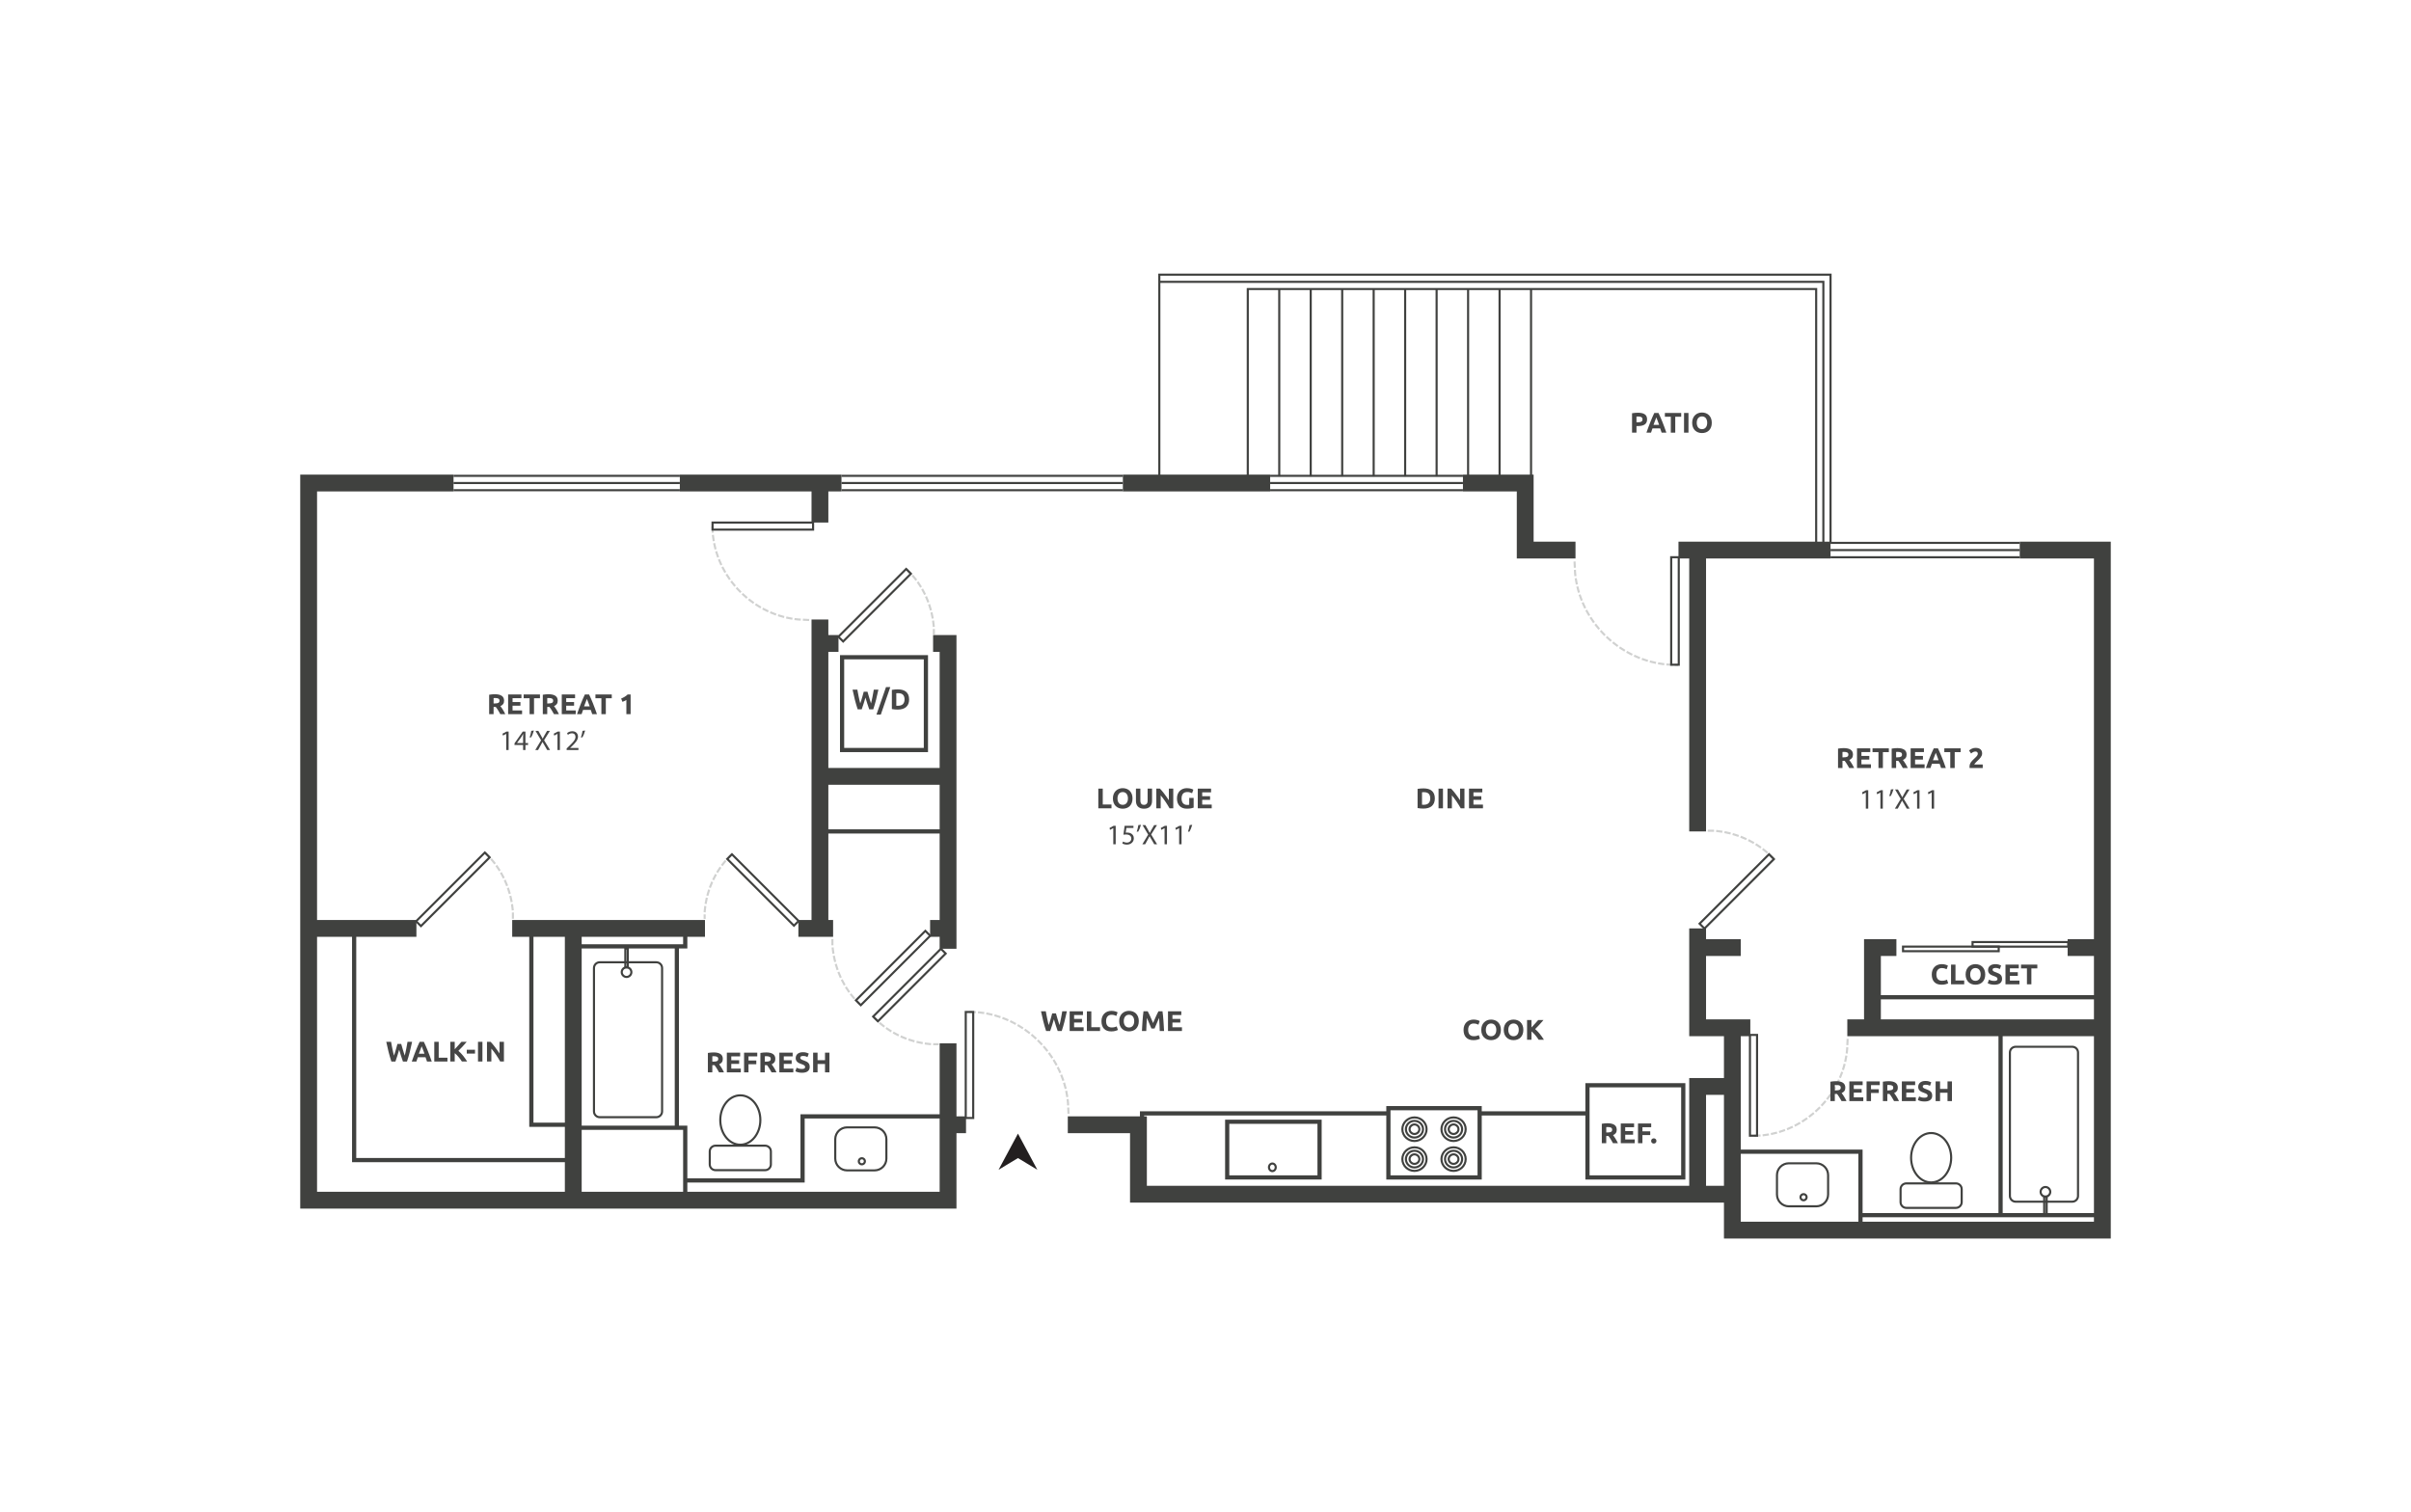 <?xml version="1.0" encoding="UTF-8"?><svg id="Layer_1" xmlns="http://www.w3.org/2000/svg" viewBox="0 0 998 626"><defs><style>.cls-1{fill:#d0d1d0;}.cls-2{fill:#231f20;}.cls-3{fill:#464646;}.cls-4{fill:#fff;}.cls-5{fill:#40413f;}</style></defs><rect class="cls-4" x="-15" y="-13" width="1028" height="652"/><path class="cls-5" d="M799.367,489.943c-4.813,0-8.729-4.782-8.729-10.661,0-5.875,3.916-10.655,8.729-10.655s8.729,4.78,8.729,10.655c0,5.878-3.916,10.661-8.729,10.661ZM799.367,469.497c-4.333,0-7.858,4.389-7.858,9.785,0,5.399,3.525,9.79,7.858,9.79s7.858-4.391,7.858-9.79c0-5.396-3.525-9.785-7.858-9.785Z"/><path class="cls-5" d="M809.635,500.478h-20.537c-1.553,0-2.817-1.263-2.817-2.817v-5.375c0-1.554,1.264-2.817,2.817-2.817h20.537c1.553,0,2.816,1.263,2.816,2.817v5.375c0,1.554-1.263,2.817-2.816,2.817ZM789.097,490.339c-1.073,0-1.946.874-1.946,1.946v5.375c0,1.073.873,1.946,1.946,1.946h20.537c1.073,0,1.946-.874,1.946-1.946v-5.375c0-1.073-.873-1.946-1.946-1.946h-20.537Z"/><path class="cls-5" d="M306.442,474.332c-4.812,0-8.727-4.782-8.727-10.661,0-5.875,3.915-10.655,8.727-10.655s8.729,4.78,8.729,10.655c0,5.878-3.916,10.661-8.729,10.661ZM306.442,453.887c-4.332,0-7.856,4.389-7.856,9.785,0,5.399,3.524,9.79,7.856,9.79s7.859-4.391,7.859-9.79c0-5.396-3.526-9.785-7.859-9.785Z"/><path class="cls-5" d="M316.712,484.865h-20.539c-1.553,0-2.817-1.263-2.817-2.815v-5.377c0-1.554,1.264-2.817,2.817-2.817h20.539c1.553,0,2.816,1.263,2.816,2.817v5.377c0,1.552-1.263,2.815-2.816,2.815ZM296.173,474.726c-1.073,0-1.946.874-1.946,1.946v5.377c0,1.073.873,1.945,1.946,1.945h20.539c1.073,0,1.946-.872,1.946-1.945v-5.377c0-1.073-.873-1.946-1.946-1.946h-20.539Z"/><path class="cls-5" d="M751.832,499.83h-11.391c-2.935,0-5.323-2.389-5.323-5.324v-8.025c0-2.936,2.388-5.324,5.323-5.324h11.391c2.935,0,5.324,2.389,5.324,5.324v8.025c0,2.936-2.389,5.324-5.324,5.324ZM740.441,482.026c-2.455,0-4.452,1.998-4.452,4.454v8.025c0,2.457,1.998,4.454,4.452,4.454h11.391c2.456,0,4.453-1.998,4.453-4.454v-8.025c0-2.457-1.998-4.454-4.453-4.454h-11.391Z"/><path class="cls-5" d="M746.56,497.317c-.932,0-1.69-.76-1.69-1.695,0-.932.758-1.69,1.69-1.69.932,0,1.692.758,1.692,1.69,0,.935-.759,1.695-1.692,1.695ZM746.56,494.803c-.452,0-.819.367-.819.819,0,.454.367.825.819.825.453,0,.821-.371.821-.825,0-.452-.368-.819-.821-.819Z"/><path class="cls-5" d="M362.019,484.957h-11.39c-2.935,0-5.323-2.389-5.323-5.323v-8.027c0-2.934,2.388-5.323,5.323-5.323h11.39c2.935,0,5.324,2.389,5.324,5.323v8.027c0,2.934-2.389,5.323-5.324,5.323ZM350.63,467.155c-2.455,0-4.452,1.998-4.452,4.452v8.027c0,2.455,1.998,4.452,4.452,4.452h11.39c2.456,0,4.453-1.998,4.453-4.452v-8.027c0-2.455-1.998-4.452-4.453-4.452h-11.39Z"/><path class="cls-5" d="M356.749,482.444c-.932,0-1.69-.76-1.69-1.695,0-.932.758-1.69,1.69-1.69s1.69.758,1.69,1.69c0,.935-.758,1.695-1.69,1.695ZM356.749,479.93c-.452,0-.819.367-.819.819,0,.454.367.825.819.825s.819-.371.819-.825c0-.452-.367-.819-.819-.819Z"/><path class="cls-5" d="M271.681,462.937h-23.432c-1.553,0-2.817-1.263-2.817-2.817v-59.371c0-1.554,1.264-2.817,2.817-2.817h23.432c1.553,0,2.817,1.263,2.817,2.817v59.371c0,1.554-1.264,2.817-2.817,2.817ZM248.248,398.803c-1.073,0-1.946.874-1.946,1.946v59.371c0,1.073.873,1.946,1.946,1.946h23.432c1.073,0,1.946-.874,1.946-1.946v-59.371c0-1.073-.873-1.946-1.946-1.946h-23.432Z"/><path class="cls-5" d="M260.3,400.895h-1.891v-8.626h1.891v8.626ZM259.279,400.025h.15v-6.885h-.15v6.885Z"/><path class="cls-5" d="M259.353,404.882c-1.34,0-2.43-1.09-2.43-2.431s1.091-2.431,2.43-2.431c1.341,0,2.432,1.09,2.432,2.431s-1.091,2.431-2.432,2.431ZM259.353,400.89c-.86,0-1.56.7-1.56,1.561s.7,1.561,1.56,1.561c.861,0,1.561-.7,1.561-1.561s-.7-1.561-1.561-1.561Z"/><path class="cls-1" d="M334.925,257.105l-2.609-.126.042-.869,2.609.126-.042.869ZM331.449,256.937l-.88-.039c-.456-.041-.889-.088-1.322-.141l-.432-.053.106-.864.433.053c.422.053.847.097,1.273.136l.861.039-.04.869ZM327.935,256.573l-.429-.075c-.581-.099-1.158-.212-1.731-.338l-.426-.093.186-.85.425.093c.561.122,1.125.233,1.693.332l.428.073-.147.859ZM324.482,255.856l-.42-.114c-.568-.153-1.131-.318-1.691-.495l-.416-.131.263-.83.415.131c.547.173,1.099.335,1.655.484l.421.112-.227.842ZM321.113,254.825l-.409-.151c-.552-.202-1.099-.418-1.64-.646l-.401-.17.339-.801.4.168c.529.224,1.062.433,1.602.632l.408.15-.3.818ZM317.851,253.494l-.394-.187c-.531-.25-1.056-.513-1.575-.789l-.384-.204.408-.768.384.204c.507.269,1.02.525,1.539.772l.394.185-.372.787ZM314.721,251.879l-.375-.219c-.507-.297-1.006-.605-1.498-.925l-.365-.238.473-.729.365.236c.481.313.97.614,1.464.904l.376.221-.441.75ZM311.746,249.999l-.355-.252c-.478-.342-.949-.692-1.413-1.052l-.343-.267.535-.687.343.267c.453.354.914.697,1.382,1.028l.354.253-.504.709ZM308.947,247.867l-.332-.282c-.446-.379-.886-.77-1.316-1.168l-.32-.296.592-.639.32.296c.422.391.851.772,1.289,1.144l.332.282-.564.663ZM306.341,245.506l-.307-.309c-.412-.415-.815-.842-1.21-1.273l-.293-.323.643-.587.293.321c.387.425.783.842,1.187,1.25l.306.309-.618.612ZM303.947,242.929l-.279-.335c-.376-.451-.741-.909-1.097-1.375l-.264-.345.692-.529.264.347c.348.456.706.904,1.073,1.345l.279.335-.668.558ZM301.783,240.153l-.248-.357c-.335-.481-.66-.969-.974-1.464l-.234-.367.735-.466.233.367c.308.484.626.962.954,1.433l.249.357-.715.496ZM299.868,237.205l-.217-.377c-.292-.508-.573-1.022-.843-1.545l-.2-.386.773-.4.2.388c.264.51.539,1.013.825,1.511l.217.376-.755.433ZM298.217,234.101l-.183-.394c-.246-.532-.48-1.069-.703-1.612l-.165-.401.805-.332.166.403c.218.529.447,1.056.688,1.574l.183.396-.79.365ZM296.85,230.863l-.146-.41c-.197-.549-.382-1.105-.555-1.666l-.128-.416.831-.257.128.415c.17.551.351,1.093.543,1.632l.147.41-.82.292ZM295.779,227.517l-.109-.422c-.146-.566-.279-1.136-.4-1.71l-.09-.427.852-.178.09.425c.118.561.249,1.12.392,1.673l.109.422-.843.218ZM295.018,224.087l-.07-.43c-.094-.576-.175-1.156-.243-1.739l-.05-.433.864-.1.051.432c.066.573.145,1.139.236,1.702l.07.43-.859.139ZM294.589,220.586l-.124-2.61.87-.041.124,2.61-.87.041Z"/><path class="cls-5" d="M336.999,219.69h-42.488v-3.799h42.488v3.799ZM295.381,218.82h40.747v-2.059h-40.747v2.059Z"/><path class="cls-1" d="M726.165,470.631l-.041-.87,2.608-.122.041.87-2.608.122ZM729.67,470.432l-.101-.864.432-.051c.57-.068,1.137-.148,1.7-.241l.429-.073.143.859-.429.071c-.576.097-1.157.18-1.741.248l-.433.051ZM733.145,469.899l-.181-.852.426-.09c.561-.121,1.118-.253,1.669-.398l.422-.109.22.842-.421.111c-.565.148-1.136.284-1.71.405l-.425.092ZM736.553,469.045l-.258-.831.416-.129c.548-.168,1.091-.352,1.629-.547l.409-.148.297.818-.41.15c-.55.199-1.106.386-1.666.561l-.416.128ZM739.872,467.893l-.333-.804.402-.167c.531-.221,1.056-.452,1.574-.694l.394-.184.369.789-.394.184c-.53.248-1.067.483-1.61.707l-.402.168ZM743.075,466.441l-.403-.772.386-.201c.509-.265,1.012-.541,1.508-.828l.377-.219.437.753-.377.218c-.507.294-1.022.576-1.542.848l-.386.201ZM746.137,464.714l-.467-.734.367-.233c.484-.308.961-.627,1.431-.957l.356-.25.5.714-.356.25c-.48.337-.968.663-1.463.978l-.368.233ZM749.041,462.726l-.53-.69.345-.265c.456-.35.904-.709,1.344-1.076l.334-.281.558.668-.333.279c-.45.377-.907.743-1.373,1.1l-.345.265ZM751.76,460.499l-.586-.644.321-.292c.425-.388.84-.782,1.247-1.187l.308-.308.615.617-.308.306c-.416.415-.841.819-1.274,1.214l-.322.294ZM754.281,458.045l-.639-.592.296-.32c.39-.422.77-.852,1.141-1.29l.281-.332.664.563-.282.333c-.378.445-.767.886-1.165,1.317l-.296.32ZM756.584,455.386l-.688-.534.266-.343c.353-.454.694-.915,1.027-1.384l.252-.355.711.503-.252.355c-.339.479-.689.95-1.049,1.414l-.267.343ZM758.649,452.535l-.73-.474.236-.364c.312-.481.613-.971.903-1.465l.219-.376.751.439-.219.376c-.297.508-.604,1.008-.923,1.499l-.237.365ZM760.462,449.518l-.77-.406.203-.386c.269-.507.525-1.02.771-1.538l.186-.394.787.372-.186.393c-.251.532-.514,1.056-.788,1.576l-.203.384ZM762.001,446.351l-.801-.337.168-.401c.223-.53.433-1.064.631-1.603l.15-.41.817.301-.15.408c-.203.552-.418,1.1-.646,1.641l-.169.401ZM763.254,443.06l-.829-.265.132-.415c.174-.546.335-1.097.484-1.652l.113-.42.841.224-.112.42c-.152.57-.318,1.134-.495,1.693l-.133.415ZM764.205,439.663l-.85-.187.093-.425c.123-.559.234-1.124.331-1.692l.074-.43.858.148-.073.428c-.1.581-.212,1.159-.339,1.732l-.093.425ZM764.84,436.198l-.864-.109.053-.432c.052-.418.098-.84.135-1.263l.041-.87.869.041-.042.889c-.04.452-.086.884-.139,1.312l-.053.432ZM765.117,432.697l-.87-.041.124-2.61.87.041-.124,2.61Z"/><path class="cls-5" d="M727.743,470.594h-3.808v-42.584h3.808v42.584ZM724.806,469.724h2.067v-40.843h-2.067v40.843Z"/><path class="cls-1" d="M694.599,275.742l-1.365-.066.042-.869,1.365.066-.042.869ZM692.364,275.636l-2.608-.126.042-.869,2.608.126-.042.869ZM688.858,275.41l-.432-.054c-.584-.075-1.165-.162-1.741-.262l-.429-.073.149-.859.428.075c.564.097,1.131.184,1.702.255l.432.054-.109.864ZM685.384,274.851l-.425-.093c-.574-.126-1.142-.26-1.707-.408l-.421-.111.22-.842.422.109c.552.144,1.109.279,1.671.401l.426.093-.186.85ZM681.981,273.996l-.416-.128c-.561-.173-1.117-.359-1.668-.554l-.41-.146.291-.819.41.146c.539.192,1.083.371,1.632.541l.416.129-.257.831ZM678.659,272.854l-.404-.163c-.543-.219-1.082-.449-1.614-.69l-.396-.178.358-.794.397.18c.522.235,1.049.461,1.582.677l.404.163-.326.806ZM675.446,271.441l-.389-.196c-.523-.264-1.041-.539-1.553-.823l-.38-.212.423-.76.38.211c.501.281,1.008.549,1.521.806l.388.196-.39.779ZM672.359,269.763l-.371-.228c-.501-.304-.995-.621-1.482-.947l-.361-.243.484-.723.361.241c.477.32.961.629,1.451.93l.371.226-.454.743ZM669.416,267.839l-.351-.257c-.474-.345-.941-.7-1.4-1.064l-.341-.27.541-.683.341.27c.451.357.907.706,1.371,1.044l.352.257-.512.704ZM666.642,265.681l-.331-.284c-.445-.381-.881-.772-1.31-1.173l-.319-.297.594-.636.318.297c.42.391.847.775,1.283,1.149l.331.282-.566.661ZM664.045,263.31l-.306-.309c-.413-.416-.817-.842-1.211-1.273l-.293-.323.643-.587.293.321c.388.425.783.84,1.187,1.25l.306.309-.619.612ZM661.651,260.738l-.281-.333c-.378-.445-.746-.903-1.106-1.367l-.266-.345.688-.532.267.343c.351.454.712.901,1.082,1.34l.281.332-.665.563ZM659.467,257.982l-.252-.354c-.34-.478-.671-.962-.992-1.454l-.238-.364.728-.476.239.364c.315.481.638.955.972,1.423l.252.355-.709.505ZM657.515,255.055l-.224-.374c-.3-.503-.591-1.013-.87-1.528l-.207-.383.764-.415.208.383c.275.505.558,1.005.853,1.498l.223.374-.747.445ZM655.804,251.981l-.191-.391c-.258-.527-.505-1.059-.741-1.596l-.175-.398.797-.35.175.398c.231.527.473,1.049.726,1.566l.191.391-.782.381ZM654.356,248.774l-.158-.406c-.213-.546-.415-1.098-.605-1.654l-.141-.411.823-.282.141.411c.187.546.385,1.085.593,1.62l.158.406-.811.316ZM653.182,245.453l-.123-.416c-.167-.564-.321-1.131-.464-1.702l-.105-.422.845-.211.105.422c.139.558.291,1.113.454,1.664l.123.418-.835.246ZM652.291,242.043l-.087-.427c-.116-.573-.222-1.153-.315-1.736l-.068-.43.859-.136.069.43c.09.57.194,1.136.308,1.698l.087.427-.853.173ZM651.699,238.572l-.05-.433c-.039-.342-.075-.685-.105-1.028l-.056-1.17.87-.041.054,1.151c.03.318.064.654.103.989l.049.432-.864.1ZM651.447,235.072l-.124-2.61.87-.041.124,2.61-.87.041Z"/><path class="cls-5" d="M695.334,275.623h-4.004v-45.376h4.004v45.376ZM692.2,274.752h2.264v-43.635h-2.264v43.635Z"/><path class="cls-1" d="M441.865,461.123l-.124-2.61.87-.041.124,2.61-.87.041ZM441.699,457.645l-.052-1.095c-.031-.337-.068-.692-.11-1.044l-.05-.433.864-.1.051.432c.042.362.08.724.112,1.086l.053,1.113-.87.041ZM441.37,454.233l-.07-.43c-.093-.568-.197-1.134-.314-1.697l-.088-.427.852-.177.088.427c.12.576.226,1.153.32,1.734l.07.43-.859.139ZM440.706,450.845l-.106-.422c-.141-.559-.294-1.113-.46-1.663l-.126-.416.834-.252.125.416c.169.563.326,1.129.47,1.7l.107.422-.844.214ZM439.752,447.534l-.144-.411c-.189-.542-.389-1.081-.601-1.613l-.161-.405.809-.321.161.403c.217.546.421,1.095.615,1.651l.143.411-.822.286ZM438.517,444.316l-.178-.398c-.235-.524-.48-1.044-.736-1.557l-.195-.389.779-.388.194.389c.261.524.512,1.054.751,1.591l.178.396-.794.355ZM437.014,441.215l-.21-.381c-.278-.503-.565-1.001-.864-1.493l-.225-.372.744-.452.226.372c.304.501.598,1.01.881,1.523l.211.381-.762.422ZM435.258,438.249l-.24-.362c-.319-.478-.647-.95-.984-1.416l-.255-.352.706-.51.255.352c.344.476.679.955,1.003,1.443l.241.362-.725.483ZM433.262,435.442l-.269-.342c-.355-.452-.721-.896-1.096-1.331l-.284-.33.66-.568.284.33c.383.445.756.899,1.119,1.358l.269.342-.683.541ZM431.043,432.805l-.297-.32c-.391-.42-.791-.833-1.199-1.236l-.309-.306.612-.619.309.306c.416.413.825.833,1.225,1.263l.297.318-.637.593ZM428.621,430.357l-.321-.294c-.424-.388-.857-.765-1.297-1.136l-.332-.281.56-.666.333.281c.449.377.89.765,1.323,1.159l.321.292-.587.644ZM426.005,428.113l-.343-.267c-.455-.35-.916-.692-1.385-1.025l-.354-.253.504-.709.355.252c.478.34.949.689,1.413,1.049l.344.265-.533.689ZM423.217,426.092l-.365-.236c-.481-.313-.969-.617-1.464-.909l-.374-.221.443-.75.375.223c.505.299,1.003.607,1.494.926l.365.238-.474.729ZM420.274,424.309l-.383-.206c-.505-.272-1.017-.532-1.534-.785l-.391-.19.383-.782.391.19c.527.257,1.048.524,1.563.799l.383.206-.411.768ZM417.194,422.775l-.4-.173c-.526-.228-1.057-.444-1.594-.651l-.406-.156.313-.813.406.156c.548.211,1.09.433,1.626.665l.4.173-.345.799ZM413.997,421.509l-.413-.138c-.542-.182-1.09-.352-1.641-.512l-.418-.121.242-.836.417.121c.564.163,1.123.337,1.677.522l.412.139-.276.825ZM410.706,420.523l-.423-.102c-.554-.134-1.113-.258-1.677-.369l-.427-.083.168-.855.427.085c.575.114,1.147.238,1.714.376l.422.104-.205.845ZM407.34,419.824l-.43-.066c-.564-.085-1.132-.16-1.703-.218l-.433-.046.089-.865.433.044c.587.061,1.168.136,1.746.224l.43.065-.131.862ZM403.929,419.447l-2.608-.122.041-.87,2.608.122-.041.87Z"/><path class="cls-5" d="M403.282,463.265h-3.96v-44.757h3.96v44.757ZM400.192,462.395h2.219v-43.016h-2.219v43.016Z"/><path class="cls-3" d="M295.407,435.688c1.224,0,2.162.218,2.813.653s.977,1.112.977,2.03c0,.573-.132,1.037-.394,1.394s-.641.637-1.136.842c.165.204.337.437.518.7s.359.537.535.823c.177.287.348.585.512.896.165.309.318.614.459.911h-2.052c-.15-.267-.302-.537-.455-.813-.154-.274-.311-.541-.473-.799-.162-.26-.321-.505-.478-.736s-.315-.442-.473-.629h-.906v2.977h-1.835v-8.037c.4-.078.813-.133,1.241-.165.427-.031.81-.046,1.147-.046ZM295.513,437.252c-.133,0-.253.005-.359.012-.105.009-.206.015-.3.024v2.212h.518c.691,0,1.185-.085,1.483-.258.298-.172.447-.466.447-.882,0-.4-.151-.685-.453-.853s-.747-.253-1.335-.253Z"/><path class="cls-3" d="M300.867,443.937v-8.155h5.507v1.542h-3.672v1.6h3.26v1.506h-3.26v1.965h3.942v1.542h-5.777Z"/><path class="cls-3" d="M307.999,443.937v-8.155h5.459v1.542h-3.624v1.705h3.225v1.542h-3.225v3.366h-1.835Z"/><path class="cls-3" d="M317.142,435.688c1.224,0,2.162.218,2.813.653s.977,1.112.977,2.03c0,.573-.132,1.037-.394,1.394s-.641.637-1.136.842c.165.204.337.437.518.7s.359.537.535.823c.177.287.348.585.512.896.165.309.318.614.459.911h-2.052c-.15-.267-.302-.537-.455-.813-.154-.274-.311-.541-.473-.799-.162-.26-.321-.505-.478-.736s-.315-.442-.473-.629h-.906v2.977h-1.835v-8.037c.4-.078.813-.133,1.241-.165.427-.031.81-.046,1.147-.046ZM317.248,437.252c-.133,0-.253.005-.359.012-.105.009-.206.015-.3.024v2.212h.518c.691,0,1.185-.085,1.483-.258.298-.172.447-.466.447-.882,0-.4-.151-.685-.453-.853s-.747-.253-1.335-.253Z"/><path class="cls-3" d="M322.602,443.937v-8.155h5.507v1.542h-3.672v1.6h3.26v1.506h-3.26v1.965h3.942v1.542h-5.777Z"/><path class="cls-3" d="M331.957,442.536c.259,0,.473-.02.642-.065.168-.043.303-.102.405-.177.102-.073.172-.162.212-.264.039-.102.059-.216.059-.342,0-.267-.126-.488-.377-.665-.252-.177-.682-.367-1.294-.571-.267-.093-.534-.202-.801-.323-.266-.122-.506-.275-.717-.459-.212-.185-.384-.408-.518-.671-.133-.262-.201-.583-.201-.959,0-.377.07-.716.212-1.018.141-.301.341-.559.6-.77.258-.212.572-.376.941-.488.369-.114.784-.172,1.248-.172.549,0,1.023.059,1.424.177s.729.246.989.388l-.529,1.448c-.228-.117-.481-.221-.759-.313-.279-.09-.614-.134-1.006-.134-.439,0-.755.061-.947.182-.193.122-.289.308-.289.559,0,.15.036.274.106.376s.171.196.3.277c.129.083.279.156.447.224.169.066.355.134.559.206.423.156.792.311,1.106.464s.575.332.783.535c.207.204.363.444.465.717.102.275.153.609.153,1.001,0,.76-.267,1.351-.801,1.771-.533.42-1.337.629-2.412.629-.36,0-.687-.022-.977-.065-.29-.044-.547-.097-.771-.16-.224-.061-.416-.129-.576-.199-.161-.071-.297-.138-.406-.201l.518-1.459c.243.133.543.253.901.359.356.105.794.158,1.312.158Z"/><path class="cls-3" d="M341.501,435.782h1.835v8.155h-1.835v-3.459h-3.084v3.459h-1.835v-8.155h1.835v3.118h3.084v-3.118Z"/><path class="cls-3" d="M760.05,447.59c1.224,0,2.162.218,2.813.653s.977,1.112.977,2.03c0,.573-.132,1.037-.394,1.394s-.641.637-1.136.842c.165.204.337.437.518.7s.359.537.535.823c.177.287.348.585.512.896.165.309.318.614.459.911h-2.052c-.15-.267-.302-.537-.455-.813-.154-.274-.311-.541-.473-.799-.162-.26-.321-.505-.478-.736s-.315-.442-.473-.629h-.906v2.977h-1.835v-8.037c.4-.078.813-.133,1.241-.165.427-.031.81-.046,1.147-.046ZM760.156,449.154c-.133,0-.253.005-.359.012-.105.009-.206.015-.3.024v2.212h.518c.691,0,1.185-.085,1.483-.258.298-.172.447-.466.447-.882,0-.4-.151-.685-.453-.853s-.747-.253-1.335-.253Z"/><path class="cls-3" d="M765.51,455.838v-8.155h5.507v1.542h-3.672v1.6h3.26v1.506h-3.26v1.965h3.942v1.542h-5.777Z"/><path class="cls-3" d="M772.642,455.838v-8.155h5.459v1.542h-3.624v1.705h3.225v1.542h-3.225v3.366h-1.835Z"/><path class="cls-3" d="M781.785,447.59c1.224,0,2.162.218,2.813.653s.977,1.112.977,2.03c0,.573-.132,1.037-.394,1.394s-.641.637-1.136.842c.165.204.337.437.518.7s.359.537.535.823c.177.287.348.585.512.896.165.309.318.614.459.911h-2.052c-.15-.267-.302-.537-.455-.813-.154-.274-.311-.541-.473-.799-.162-.26-.321-.505-.478-.736s-.315-.442-.473-.629h-.906v2.977h-1.835v-8.037c.4-.078.813-.133,1.241-.165.427-.031.81-.046,1.147-.046ZM781.891,449.154c-.133,0-.253.005-.359.012-.105.009-.206.015-.3.024v2.212h.518c.691,0,1.185-.085,1.483-.258.298-.172.447-.466.447-.882,0-.4-.151-.685-.453-.853s-.747-.253-1.335-.253Z"/><path class="cls-3" d="M787.245,455.838v-8.155h5.507v1.542h-3.672v1.6h3.26v1.506h-3.26v1.965h3.942v1.542h-5.777Z"/><path class="cls-3" d="M796.6,454.437c.259,0,.473-.02.642-.065.168-.043.303-.102.405-.177.102-.073.172-.162.212-.264.039-.102.059-.216.059-.342,0-.267-.126-.488-.377-.665-.252-.177-.682-.367-1.294-.571-.267-.093-.534-.202-.801-.323-.266-.122-.506-.275-.717-.459-.212-.185-.384-.408-.518-.671-.133-.262-.201-.583-.201-.959,0-.377.07-.716.212-1.018.141-.301.341-.559.6-.77.258-.212.572-.376.941-.488.369-.114.784-.172,1.248-.172.549,0,1.023.059,1.424.177s.729.246.989.388l-.529,1.448c-.228-.117-.481-.221-.759-.313-.279-.09-.614-.134-1.006-.134-.439,0-.755.061-.947.182-.193.122-.289.308-.289.559,0,.15.036.274.106.376s.171.196.3.277c.129.083.279.156.447.224.169.066.355.134.559.206.423.156.792.311,1.106.464s.575.332.783.535c.207.204.363.444.465.717.102.275.153.609.153,1.001,0,.76-.267,1.351-.801,1.771-.533.42-1.337.629-2.412.629-.36,0-.687-.022-.977-.065-.29-.044-.547-.097-.771-.16-.224-.061-.416-.129-.576-.199-.161-.071-.297-.138-.406-.201l.518-1.459c.243.133.543.253.901.359.356.105.794.158,1.312.158Z"/><path class="cls-3" d="M806.144,447.683h1.835v8.155h-1.835v-3.459h-3.084v3.459h-1.835v-8.155h1.835v3.118h3.084v-3.118Z"/><path class="cls-3" d="M166.073,432.168c.095.323.199.685.313,1.088.112.405.235.823.364,1.255s.26.864.393,1.294c.134.432.264.831.388,1.2.104-.4.207-.835.315-1.306.105-.471.206-.957.301-1.46.095-.501.187-1.001.277-1.499.092-.498.177-.979.255-1.442h1.907c-.277,1.365-.595,2.751-.954,4.155s-.748,2.737-1.166,4h-1.678c-.275-.753-.541-1.544-.799-2.372-.258-.826-.513-1.656-.763-2.489-.252.833-.503,1.663-.755,2.489-.252.828-.515,1.618-.789,2.372h-1.678c-.418-1.263-.806-2.596-1.165-4s-.675-2.79-.952-4.155h1.989c.08.462.167.944.26,1.442.095.498.194.998.296,1.499.104.503.207.989.315,1.46.105.471.214.906.325,1.306.141-.384.279-.792.413-1.222.133-.432.264-.864.388-1.295.126-.432.243-.847.348-1.248s.202-.756.289-1.071h1.564Z"/><path class="cls-3" d="M176.749,439.452c-.09-.284-.189-.575-.292-.872-.105-.299-.209-.597-.313-.894h-3.184c-.104.299-.207.597-.309.896-.104.297-.201.59-.289.87h-1.907c.308-.879.598-1.692.874-2.436s.544-1.448.809-2.106c.264-.658.522-1.284.779-1.877.255-.593.522-1.171.797-1.736h1.739c.269.564.532,1.142.792,1.736s.522,1.219.787,1.877c.264.658.534,1.362.809,2.106s.568,1.557.875,2.436h-1.967ZM174.544,433.144c-.041.119-.102.281-.18.484s-.168.44-.27.706c-.1.269-.212.563-.337.884-.126.321-.252.658-.381,1.01h2.332c-.124-.354-.245-.69-.362-1.013s-.228-.617-.333-.884c-.105-.269-.197-.503-.277-.707s-.144-.362-.192-.479Z"/><path class="cls-3" d="M185.211,437.876v1.576h-5.448v-8.155h1.836v6.579h3.612Z"/><path class="cls-3" d="M191.195,439.452c-.167-.265-.36-.552-.585-.86s-.466-.619-.724-.933c-.26-.313-.53-.612-.814-.899-.282-.287-.566-.541-.848-.762v3.454h-1.836v-8.155h1.836v3.065c.471-.496.95-1.015,1.438-1.556.486-.541.937-1.044,1.348-1.51h2.179c-.556.66-1.113,1.295-1.675,1.907-.563.609-1.153,1.222-1.773,1.839.651.546,1.282,1.19,1.887,1.938.607.746,1.188,1.571,1.749,2.47h-2.183Z"/><path class="cls-3" d="M193.213,434.58h3.413v1.589h-3.413v-1.589Z"/><path class="cls-3" d="M197.862,431.297h1.836v8.155h-1.836v-8.155Z"/><path class="cls-3" d="M207.052,439.452c-.527-.933-1.095-1.855-1.707-2.766-.612-.909-1.263-1.768-1.953-2.577v5.343h-1.812v-8.155h1.494c.258.258.546.576.859.952.315.377.634.779.959,1.207.326.428.649.87.971,1.329.323.459.624.901.906,1.324v-4.813h1.824v8.155h-1.54Z"/><path class="cls-3" d="M803.699,407.654c-1.325,0-2.336-.369-3.03-1.107-.694-.738-1.041-1.785-1.041-3.142,0-.675.106-1.277.318-1.807.212-.529.502-.976.871-1.341.368-.364.807-.641,1.317-.83.51-.187,1.063-.282,1.659-.282.345,0,.659.025.942.076.282.051.529.111.741.177s.388.136.529.206c.141.071.243.126.306.165l-.529,1.482c-.252-.133-.543-.246-.877-.342-.333-.093-.711-.141-1.136-.141-.282,0-.558.048-.83.141-.27.095-.51.246-.717.454-.208.207-.375.476-.5.806-.126.33-.189.729-.189,1.2,0,.377.041.728.123,1.054.082.325.216.605.4.842.184.235.426.422.724.559.297.136.659.206,1.082.206.267,0,.507-.017.718-.048s.4-.068.564-.112c.165-.043.31-.092.436-.146.125-.056.239-.107.341-.153l.506,1.47c-.258.156-.623.297-1.094.423s-1.017.189-1.636.189Z"/><path class="cls-3" d="M813.055,405.912v1.578h-5.448v-8.155h1.835v6.577h3.613Z"/><path class="cls-3" d="M821.762,403.406c0,.699-.104,1.312-.312,1.841-.208.53-.492.974-.853,1.331-.36.357-.79.626-1.289.806s-1.034.27-1.606.27c-.558,0-1.083-.09-1.578-.27-.494-.18-.926-.449-1.294-.806-.369-.357-.66-.801-.871-1.331-.212-.529-.318-1.142-.318-1.841s.11-1.312.33-1.841c.219-.53.516-.976.888-1.336s.804-.631,1.294-.813c.49-.18,1.006-.27,1.548-.27.557,0,1.082.09,1.577.27.494.182.926.452,1.294.813.368.36.659.806.87,1.336.212.529.318,1.142.318,1.841ZM815.537,403.406c0,.4.049.762.147,1.083.099.321.24.598.424.83.184.231.41.41.677.535.266.126.572.189.918.189.337,0,.641-.063.912-.189.27-.126.498-.304.682-.535.184-.231.326-.508.424-.83.098-.321.147-.683.147-1.083s-.049-.763-.147-1.088c-.099-.326-.24-.605-.424-.836-.184-.231-.411-.41-.682-.535-.271-.126-.575-.189-.912-.189-.346,0-.652.066-.918.196-.267.129-.493.309-.677.541-.184.231-.326.51-.424.836-.098.325-.147.683-.147,1.076Z"/><path class="cls-3" d="M825.516,406.089c.259,0,.473-.02.642-.065.168-.043.303-.102.405-.177.102-.073.172-.162.212-.264.039-.102.059-.216.059-.342,0-.267-.126-.488-.377-.665-.252-.177-.682-.367-1.294-.571-.267-.093-.534-.202-.801-.323-.266-.122-.506-.275-.717-.459-.212-.185-.384-.408-.518-.671-.133-.262-.201-.583-.201-.959,0-.377.07-.716.212-1.018.141-.301.341-.559.6-.77.258-.212.572-.376.941-.488.369-.114.784-.172,1.248-.172.549,0,1.023.059,1.424.177s.729.246.989.388l-.529,1.448c-.228-.117-.481-.221-.759-.313-.279-.09-.614-.134-1.006-.134-.439,0-.755.061-.947.182-.193.122-.289.308-.289.559,0,.15.036.274.106.376s.171.196.3.277c.129.083.279.156.447.224.169.066.355.134.559.206.423.156.792.311,1.106.464s.575.332.783.535c.207.204.363.444.465.717.102.275.153.609.153,1.001,0,.76-.267,1.351-.801,1.771-.533.42-1.337.629-2.412.629-.36,0-.687-.022-.977-.065-.29-.044-.547-.097-.771-.16-.224-.061-.416-.129-.576-.199-.161-.071-.297-.138-.406-.201l.518-1.459c.243.133.543.253.901.359.356.105.794.158,1.312.158Z"/><path class="cls-3" d="M830.141,407.489v-8.155h5.507v1.542h-3.672v1.6h3.26v1.506h-3.26v1.965h3.942v1.542h-5.777Z"/><path class="cls-3" d="M843.321,399.335v1.566h-2.46v6.589h-1.836v-6.589h-2.459v-1.566h6.755Z"/><path class="cls-3" d="M437.094,419.537c.095.321.199.683.313,1.088.112.405.235.823.364,1.253.129.432.26.864.393,1.294.134.432.264.833.388,1.2.104-.398.207-.835.315-1.306.105-.469.206-.955.301-1.459s.187-1.003.277-1.499c.092-.5.177-.979.255-1.442h1.907c-.277,1.363-.595,2.749-.954,4.153s-.748,2.739-1.166,4h-1.678c-.275-.751-.541-1.544-.799-2.37-.258-.828-.513-1.657-.763-2.489-.252.831-.503,1.661-.755,2.489-.252.826-.515,1.618-.789,2.37h-1.678c-.418-1.261-.806-2.596-1.165-4s-.675-2.79-.952-4.153h1.989c.08.462.167.942.26,1.442.095.496.194.996.296,1.499.104.503.207.989.315,1.459.105.471.214.908.325,1.306.141-.384.279-.792.413-1.222.133-.432.264-.864.388-1.294.126-.432.243-.848.348-1.248.105-.401.202-.758.289-1.071h1.564Z"/><path class="cls-3" d="M442.771,426.82v-8.153h5.506v1.54h-3.67v1.601h3.259v1.506h-3.259v1.965h3.942v1.54h-5.778Z"/><path class="cls-3" d="M455.35,425.244v1.576h-5.448v-8.153h1.836v6.577h3.612Z"/><path class="cls-3" d="M460.01,426.986c-1.326,0-2.336-.371-3.029-1.108-.695-.736-1.042-1.783-1.042-3.142,0-.673.105-1.275.318-1.805s.501-.976.87-1.341.809-.641,1.319-.83c.508-.189,1.062-.284,1.659-.284.345,0,.658.027.94.078s.53.109.741.177c.212.065.389.134.53.204.141.071.243.126.306.167l-.53,1.482c-.25-.133-.542-.248-.875-.342s-.712-.141-1.136-.141c-.282,0-.559.048-.83.141s-.51.246-.719.454c-.207.207-.374.476-.5.806s-.187.729-.187,1.2c0,.376.041.728.122,1.054.083.325.216.605.401.84.184.235.425.422.723.559.299.138.66.206,1.083.206.267,0,.507-.015.717-.048.212-.031.401-.068.566-.112.165-.041.309-.092.435-.146s.238-.105.342-.153l.505,1.472c-.258.156-.624.297-1.095.422-.469.126-1.015.19-1.635.19Z"/><path class="cls-3" d="M471.389,422.736c0,.7-.104,1.312-.311,1.843s-.493.972-.853,1.329-.79.626-1.289.806-1.034.272-1.607.272c-.556,0-1.083-.092-1.576-.272-.495-.18-.926-.449-1.295-.806s-.658-.799-.87-1.329-.318-1.142-.318-1.843c0-.697.111-1.312.33-1.841s.515-.974.889-1.335c.372-.36.804-.632,1.294-.813s1.006-.272,1.547-.272c.558,0,1.083.092,1.578.272s.925.452,1.294.813.66.806.872,1.335c.211.529.316,1.144.316,1.841ZM465.166,422.736c0,.401.048.762.146,1.085.099.32.24.598.423.83.185.231.41.408.677.534s.573.189.918.189c.338,0,.643-.063.913-.189s.498-.303.682-.534c.185-.231.326-.51.423-.83.099-.323.148-.683.148-1.085,0-.4-.049-.762-.148-1.088-.097-.326-.238-.604-.423-.836-.184-.231-.411-.408-.682-.534s-.575-.189-.913-.189c-.345,0-.651.065-.918.194-.267.131-.491.311-.677.542-.184.231-.325.51-.423.835s-.146.685-.146,1.076Z"/><path class="cls-3" d="M475.085,418.667c.143.258.306.578.491.959.184.381.377.792.578,1.234.201.444.398.898.595,1.36s.381.898.554,1.306c.173-.408.359-.843.556-1.306.196-.462.394-.916.595-1.36.201-.442.393-.853.578-1.234s.348-.7.49-.959h1.671c.078.541.151,1.146.218,1.817s.126,1.369.177,2.094.099,1.454.141,2.183.08,1.416.112,2.059h-1.788c-.024-.792-.056-1.654-.095-2.587-.039-.935-.097-1.877-.177-2.825-.141.33-.299.694-.471,1.095-.173.401-.345.801-.513,1.2-.17.401-.333.782-.491,1.147-.156.365-.291.677-.401.937h-1.282c-.111-.26-.245-.571-.401-.937-.158-.365-.321-.746-.491-1.147-.168-.4-.34-.799-.513-1.2-.172-.401-.33-.765-.471-1.095-.078.949-.138,1.89-.177,2.825-.039.933-.071,1.795-.093,2.587h-1.79c.032-.643.07-1.329.112-2.059s.09-1.457.141-2.183.111-1.423.177-2.094.139-1.277.218-1.817h1.753Z"/><path class="cls-3" d="M483.476,426.82v-8.153h5.506v1.54h-3.67v1.601h3.259v1.506h-3.259v1.965h3.942v1.54h-5.778Z"/><path class="cls-5" d="M585.503,485.166c-3.006,0-5.451-2.383-5.451-5.312,0-2.932,2.445-5.317,5.451-5.317,3.003,0,5.446,2.385,5.446,5.317,0,2.929-2.443,5.312-5.446,5.312ZM585.503,475.406c-2.526,0-4.581,1.996-4.581,4.447,0,2.45,2.054,4.442,4.581,4.442,2.523,0,4.575-1.992,4.575-4.442,0-2.451-2.053-4.447-4.575-4.447Z"/><path class="cls-5" d="M585.503,483.738c-2.195,0-3.981-1.742-3.981-3.884,0-2.144,1.786-3.886,3.981-3.886s3.978,1.742,3.978,3.886c0,2.142-1.784,3.884-3.978,3.884ZM585.503,476.838c-1.715,0-3.11,1.353-3.11,3.016s1.395,3.014,3.11,3.014c1.714,0,3.107-1.351,3.107-3.014s-1.394-3.016-3.107-3.016Z"/><path class="cls-5" d="M585.503,482.261c-1.357,0-2.462-1.079-2.462-2.407s1.105-2.407,2.462-2.407c1.356,0,2.459,1.079,2.459,2.407s-1.103,2.407-2.459,2.407ZM585.503,478.317c-.878,0-1.592.69-1.592,1.537s.714,1.537,1.592,1.537c.876,0,1.589-.69,1.589-1.537s-.712-1.537-1.589-1.537Z"/><path class="cls-5" d="M585.503,472.792c-3.006,0-5.451-2.385-5.451-5.317,0-2.931,2.445-5.314,5.451-5.314,3.003,0,5.446,2.383,5.446,5.314,0,2.932-2.443,5.317-5.446,5.317ZM585.503,463.031c-2.526,0-4.581,1.994-4.581,4.444,0,2.451,2.054,4.447,4.581,4.447,2.523,0,4.575-1.996,4.575-4.447,0-2.45-2.053-4.444-4.575-4.444Z"/><path class="cls-5" d="M585.503,471.361c-2.195,0-3.981-1.742-3.981-3.886,0-2.14,1.786-3.883,3.981-3.883s3.978,1.742,3.978,3.883c0,2.144-1.784,3.886-3.978,3.886ZM585.503,464.462c-1.715,0-3.11,1.351-3.11,3.012,0,1.663,1.395,3.016,3.11,3.016,1.714,0,3.107-1.353,3.107-3.016,0-1.661-1.394-3.012-3.107-3.012Z"/><path class="cls-5" d="M585.503,469.883c-1.357,0-2.462-1.081-2.462-2.409,0-1.326,1.105-2.405,2.462-2.405,1.356,0,2.459,1.079,2.459,2.405,0,1.328-1.103,2.409-2.459,2.409ZM585.503,465.939c-.878,0-1.592.689-1.592,1.535,0,.848.714,1.538,1.592,1.538.876,0,1.589-.69,1.589-1.538,0-.847-.712-1.535-1.589-1.535Z"/><path class="cls-5" d="M601.686,485.166c-3.003,0-5.447-2.383-5.447-5.312,0-2.932,2.444-5.317,5.447-5.317,3.005,0,5.449,2.385,5.449,5.317,0,2.929-2.445,5.312-5.449,5.312ZM601.686,475.406c-2.524,0-4.576,1.996-4.576,4.447,0,2.45,2.053,4.442,4.576,4.442s4.579-1.992,4.579-4.442c0-2.451-2.054-4.447-4.579-4.447Z"/><path class="cls-5" d="M601.686,483.738c-2.193,0-3.977-1.742-3.977-3.884,0-2.144,1.784-3.886,3.977-3.886,2.195,0,3.98,1.742,3.98,3.886,0,2.142-1.785,3.884-3.98,3.884ZM601.686,476.838c-1.713,0-3.107,1.353-3.107,3.016s1.394,3.014,3.107,3.014c1.714,0,3.109-1.351,3.109-3.014s-1.395-3.016-3.109-3.016Z"/><path class="cls-5" d="M601.686,482.261c-1.357,0-2.462-1.079-2.462-2.407s1.104-2.407,2.462-2.407,2.462,1.079,2.462,2.407-1.105,2.407-2.462,2.407ZM601.686,478.317c-.877,0-1.591.69-1.591,1.537s.714,1.537,1.591,1.537c.878,0,1.592-.69,1.592-1.537s-.714-1.537-1.592-1.537Z"/><path class="cls-5" d="M601.686,472.792c-3.003,0-5.447-2.385-5.447-5.317,0-2.931,2.444-5.314,5.447-5.314,3.005,0,5.449,2.383,5.449,5.314,0,2.932-2.445,5.317-5.449,5.317ZM601.686,463.031c-2.524,0-4.576,1.994-4.576,4.444,0,2.451,2.053,4.447,4.576,4.447s4.579-1.996,4.579-4.447c0-2.45-2.054-4.444-4.579-4.444Z"/><path class="cls-5" d="M601.686,471.361c-2.193,0-3.977-1.742-3.977-3.886,0-2.14,1.784-3.883,3.977-3.883,2.195,0,3.98,1.742,3.98,3.883,0,2.144-1.785,3.886-3.98,3.886ZM601.686,464.462c-1.713,0-3.107,1.351-3.107,3.012,0,1.663,1.394,3.016,3.107,3.016,1.714,0,3.109-1.353,3.109-3.016,0-1.661-1.395-3.012-3.109-3.012Z"/><path class="cls-5" d="M601.686,469.883c-1.357,0-2.462-1.081-2.462-2.409,0-1.326,1.104-2.405,2.462-2.405s2.462,1.079,2.462,2.405c0,1.328-1.105,2.409-2.462,2.409ZM601.686,465.939c-.877,0-1.591.689-1.591,1.535,0,.848.714,1.538,1.591,1.538.878,0,1.592-.69,1.592-1.538,0-.847-.714-1.535-1.592-1.535Z"/><path class="cls-5" d="M613.35,488.313h-39.512v-30.418h39.512v30.418ZM575.578,486.572h36.031v-26.936h-36.031v26.936Z"/><path class="cls-5" d="M526.676,485.26c-1.014,0-1.839-.901-1.839-2.008s.825-2.006,1.839-2.006c1.015,0,1.84.899,1.84,2.006s-.825,2.008-1.84,2.008ZM526.676,482.116c-.535,0-.969.51-.969,1.136,0,.627.434,1.137.969,1.137s.97-.51.97-1.137c0-.626-.435-1.136-.97-1.136Z"/><path class="cls-5" d="M507.112,488.313v-24.799h39.973l-.001,24.797-39.972.002ZM508.853,465.254v21.318l36.491-.002.001-21.316h-36.492Z"/><path class="cls-3" d="M665.439,465.013c1.224,0,2.161.218,2.812.653.651.437.978,1.113.978,2.031,0,.571-.131,1.037-.394,1.394s-.641.636-1.136.84c.165.204.337.439.518.7.18.264.359.537.535.825.175.287.347.585.512.894.165.311.318.614.459.913h-2.052c-.151-.269-.303-.537-.456-.813s-.311-.541-.473-.801c-.162-.258-.321-.505-.478-.736-.158-.231-.316-.44-.473-.629h-.906v2.978h-1.836v-8.037c.4-.078.813-.134,1.241-.167.428-.031.811-.046,1.147-.046ZM665.545,466.579c-.133,0-.253.003-.359.01-.105.009-.206.017-.299.024v2.213h.517c.69,0,1.185-.087,1.482-.258.299-.173.447-.468.447-.884,0-.4-.15-.683-.452-.853-.303-.167-.748-.252-1.336-.252Z"/><path class="cls-3" d="M670.899,473.263v-8.156h5.506v1.542h-3.67v1.6h3.259v1.506h-3.259v1.965h3.942v1.544h-5.778Z"/><path class="cls-3" d="M678.031,473.263v-8.156h5.46v1.542h-3.624v1.707h3.223v1.542h-3.223v3.366h-1.836Z"/><path class="cls-3" d="M685.655,472.331c0,.354-.112.622-.335.807-.224.184-.476.277-.76.277-.282,0-.535-.093-.758-.277-.224-.185-.335-.454-.335-.807,0-.352.111-.621.335-.806.223-.184.476-.275.758-.275.284,0,.535.092.76.275.223.185.335.454.335.806Z"/><path class="cls-3" d="M359.087,286.365c.095.321.199.683.313,1.088.112.405.235.823.364,1.253.129.432.26.864.393,1.294.134.432.264.833.388,1.2.104-.398.207-.835.315-1.306.105-.469.206-.955.301-1.459s.187-1.003.277-1.499c.092-.5.177-.979.255-1.442h1.907c-.277,1.363-.595,2.749-.954,4.153s-.748,2.739-1.166,4h-1.678c-.275-.751-.541-1.544-.799-2.37-.258-.828-.513-1.657-.763-2.489-.252.831-.503,1.661-.755,2.489-.252.826-.515,1.618-.789,2.37h-1.678c-.418-1.261-.806-2.596-1.165-4s-.675-2.79-.952-4.153h1.989c.08.462.167.942.26,1.442.095.496.194.996.296,1.499.104.503.207.989.315,1.459.105.471.214.908.325,1.306.141-.384.279-.792.413-1.222.133-.432.264-.864.388-1.294.126-.432.243-.848.348-1.248.105-.401.202-.758.289-1.071h1.564Z"/><path class="cls-3" d="M364.598,295.825h-1.8l3.956-11.392h1.775l-3.93,11.392Z"/><path class="cls-3" d="M376.32,289.564c0,.707-.111,1.323-.33,1.85-.219.524-.532.959-.937,1.306-.403.345-.896.604-1.476.775-.581.173-1.232.26-1.953.26-.33,0-.714-.015-1.154-.043-.439-.027-.87-.083-1.294-.17v-7.942c.423-.078.865-.133,1.324-.16.457-.027.852-.041,1.181-.041.699,0,1.333.078,1.901.235.57.158,1.057.405,1.465.741.408.338.723.77.942,1.295s.33,1.158.33,1.894ZM371.012,292.155c.085.007.185.014.299.017s.25.005.406.005c.918,0,1.598-.231,2.042-.694.444-.464.665-1.103.665-1.919,0-.853-.212-1.501-.636-1.941-.423-.439-1.093-.66-2.011-.66-.126,0-.255.003-.389.007-.133.003-.258.014-.376.031v5.154Z"/><path class="cls-1" d="M212.754,380.356h-.87v-2.611h.87v2.611ZM211.825,376.924l-.043-.433c-.059-.57-.13-1.139-.213-1.708l-.064-.43.861-.128.063.432c.087.58.16,1.163.218,1.746l.044.433-.866.088ZM211.361,373.51l-.083-.427c-.109-.563-.231-1.125-.365-1.683l-.102-.423.847-.204.102.423c.138.571.262,1.144.374,1.72l.082.428-.854.165ZM210.592,370.158l-.121-.418c-.159-.551-.331-1.098-.516-1.641l-.14-.413.825-.281.14.411c.189.556.365,1.117.528,1.681l.121.418-.836.241ZM209.523,366.887l-.158-.406c-.208-.534-.43-1.062-.664-1.588l-.178-.396.794-.355.178.398c.24.535.468,1.078.681,1.625l.158.406-.811.316ZM208.159,363.729l-.196-.389c-.258-.51-.528-1.017-.81-1.516l-.213-.379.758-.428.213.379c.289.513.565,1.03.829,1.554l.196.388-.777.393ZM206.505,360.713l-.232-.369c-.305-.483-.622-.962-.951-1.435l-.249-.357.714-.496.249.357c.337.483.661.972.973,1.469l.232.367-.736.464ZM204.569,357.869l-.266-.345c-.286-.372-.581-.74-.885-1.103l-.489-.539.644-.585.501.552c.322.384.624.762.919,1.144l.265.345-.689.53ZM202.345,355.241l-1.757-1.933.643-.587,1.757,1.933-.643.587Z"/><path class="cls-5" d="M174.244,384.003l-2.623-2.616,29.062-29.059,2.615,2.616-29.053,29.059ZM172.854,381.386l1.39,1.385,27.823-27.828-1.384-1.385-27.829,27.828Z"/><path class="cls-1" d="M292.113,380.407h-.87v-1.867h.87v1.867ZM292.107,377.706l-.867-.071.036-.433c.048-.585.109-1.17.184-1.753l.055-.432.864.112-.055.432c-.073.57-.133,1.141-.18,1.712l-.036.433ZM292.506,374.287l-.858-.15.076-.428c.101-.58.217-1.156.344-1.729l.095-.425.849.19-.094.425c-.126.559-.238,1.122-.337,1.688l-.075.428ZM293.216,370.923l-.839-.231.115-.42c.155-.568.324-1.129.505-1.688l.134-.415.828.27-.134.413c-.178.546-.341,1.097-.493,1.651l-.116.42ZM294.241,367.64l-.815-.308.154-.406c.207-.551.427-1.095.661-1.635l.173-.4.798.347-.172.4c-.229.527-.444,1.057-.646,1.595l-.153.408ZM295.57,364.466l-.781-.384.191-.391c.258-.525.53-1.047.815-1.562l.211-.381.762.422-.211.381c-.278.501-.543,1.01-.795,1.525l-.192.391ZM297.197,361.437l-.74-.457.23-.371c.308-.498.629-.991.963-1.476l.246-.359.717.493-.246.359c-.326.474-.639.954-.941,1.442l-.229.369ZM299.112,358.583l-.693-.527.264-.347c.315-.415.641-.821.976-1.222l.439-.483.643.588-.427.468c-.314.376-.631.772-.939,1.176l-.264.347ZM301.327,355.946l-.643-.587,1.757-1.931.643.587-1.757,1.931Z"/><path class="cls-5" d="M328.642,383.833l-28.225-28.228,2.557-2.558,28.23,28.228-2.562,2.558ZM301.649,355.605l26.994,26.997,1.331-1.328-26.999-26.997-1.326,1.328Z"/><path class="cls-1" d="M733.916,355.758l-1.931-1.758.586-.644,1.931,1.758-.586.644ZM731.339,353.415l-.581-.53c-.337-.282-.695-.57-1.057-.85l-.343-.265.533-.689.344.267c.371.287.735.581,1.096.882l.595.541-.587.644ZM728.673,351.266l-.356-.248c-.472-.33-.949-.648-1.433-.954l-.367-.233.465-.734.368.233c.494.313.983.637,1.465.974l.357.25-.499.712ZM725.788,349.393l-.378-.214c-.5-.284-1.005-.558-1.515-.816l-.388-.197.394-.775.388.197c.522.265,1.039.542,1.55.833l.378.216-.43.756ZM722.738,347.8l-.396-.18c-.524-.236-1.052-.461-1.583-.671l-.405-.162.322-.809.404.162c.545.218,1.085.445,1.621.689l.397.178-.359.794ZM719.556,346.491l-.411-.141c-.543-.187-1.09-.362-1.641-.525l-.417-.122.246-.835.417.124c.563.167,1.121.345,1.676.535l.412.141-.283.823ZM716.267,345.481l-.422-.104c-.558-.139-1.118-.264-1.68-.377l-.427-.087.173-.853.427.087c.575.117,1.147.245,1.716.384l.422.105-.209.845ZM712.899,344.767l-.43-.066c-.568-.087-1.136-.163-1.706-.226l-.433-.046.095-.865.433.048c.581.063,1.164.139,1.743.23l.43.066-.133.86ZM709.51,344.344h-2.611v-.87h2.611v.87Z"/><path class="cls-5" d="M705.542,385.026l-2.637-2.643,29.358-29.352,2.638,2.637-29.358,29.358ZM704.136,382.382l1.408,1.413,28.126-28.128-1.407-1.406-28.127,28.121Z"/><path class="cls-1" d="M388.588,432.737h-2.322v-.87h2.322v.87ZM385.356,432.708l-.433-.041c-.585-.054-1.167-.122-1.748-.202l-.431-.061.12-.862.432.059c.568.08,1.138.144,1.709.199l.433.041-.082.867ZM381.865,432.26l-.427-.078c-.577-.107-1.151-.228-1.723-.36l-.423-.097.196-.848.424.099c.558.129,1.12.246,1.684.35l.428.08-.159.855ZM378.428,431.501l-.419-.117c-.565-.16-1.127-.332-1.685-.517l-.413-.138.275-.826.413.138c.544.182,1.092.35,1.644.503l.419.119-.235.838ZM375.074,430.429l-.406-.156c-.547-.209-1.091-.433-1.629-.671l-.398-.175.351-.797.399.177c.525.231,1.055.449,1.589.654l.406.156-.311.813ZM371.833,429.05l-.389-.196c-.524-.264-1.043-.537-1.556-.825l-.38-.212.425-.758.38.212c.501.281,1.009.547,1.522.804l.388.196-.39.779ZM368.739,427.367l-.369-.231c-.496-.309-.988-.632-1.472-.969l-.357-.246.495-.716.358.248c.473.326.952.643,1.437.945l.369.23-.461.74ZM365.821,425.392l-.345-.265c-.396-.303-.787-.615-1.172-.938l-.526-.476.585-.646.513.466c.362.303.743.609,1.129.904l.346.264-.529.692ZM363.133,423.126l-1.931-1.758.586-.644,1.931,1.758-.586.644Z"/><path class="cls-5" d="M363.402,423.415l-2.589-2.587,28.664-28.665,2.587,2.594-28.662,28.658ZM362.044,420.827l1.358,1.357,27.431-27.427-1.358-1.363-27.431,27.434Z"/><path class="cls-1" d="M355.762,416.346l-1.755-1.933.644-.587,1.755,1.933-.644.587ZM353.421,413.769l-.528-.581c-.315-.374-.609-.741-.894-1.108l-.266-.343.688-.534.267.343c.279.36.566.717.861,1.071l.516.566-.643.587ZM351.204,411.017l-.25-.357c-.338-.481-.664-.971-.977-1.469l-.232-.367.736-.464.232.369c.306.484.623.961.953,1.431l.25.355-.712.501ZM349.287,408.06l-.215-.377c-.291-.512-.569-1.028-.834-1.552l-.197-.388.775-.394.197.388c.26.51.531,1.017.815,1.515l.215.379-.756.43ZM347.655,404.941l-.178-.398c-.241-.535-.47-1.076-.687-1.623l-.161-.405.809-.32.161.405c.212.534.435,1.061.671,1.586l.178.396-.794.359ZM346.32,401.684l-.142-.411c-.192-.556-.371-1.115-.536-1.68l-.123-.416.836-.246.122.418c.162.551.337,1.097.524,1.639l.142.411-.823.286ZM345.287,398.32l-.104-.423c-.141-.57-.269-1.142-.383-1.719l-.085-.427.854-.17.084.427c.112.563.237,1.122.375,1.681l.104.422-.845.209ZM344.558,394.876l-.066-.43c-.089-.58-.166-1.161-.23-1.744l-.047-.433.865-.093.047.432c.062.573.137,1.141.224,1.707l.066.43-.86.133ZM344.995,391.353h-.87v-2.611h.87v2.611Z"/><path class="cls-5" d="M356.319,416.744l-2.637-2.638,29.352-29.357,2.643,2.638-29.358,29.357ZM354.913,414.106l1.406,1.408,28.128-28.126-1.412-1.408-28.122,28.126Z"/><path class="cls-1" d="M386.994,262.701h-.87v-2.321h.87v2.321ZM386.097,259.553l-.04-.433c-.053-.571-.118-1.142-.197-1.71l-.06-.43.863-.121.059.432c.081.581.148,1.163.202,1.748l.04.433-.867.082ZM385.663,256.138l-.079-.428c-.104-.564-.221-1.125-.352-1.685l-.099-.423.848-.197.099.423c.133.573.253,1.147.359,1.726l.079.427-.856.158ZM384.923,252.779l-.118-.42c-.155-.552-.323-1.1-.505-1.644l-.138-.413.826-.275.138.413c.185.558.358,1.119.517,1.685l.117.418-.837.236ZM383.876,249.503l-.157-.406c-.206-.534-.425-1.066-.656-1.591l-.175-.398.797-.35.175.398c.236.539.46,1.081.671,1.629l.156.405-.812.315ZM382.526,246.337l-.194-.389c-.254-.512-.522-1.02-.802-1.522l-.212-.381.76-.423.212.379c.287.515.562,1.034.823,1.559l.193.389-.779.388ZM380.886,243.315l-.23-.371c-.303-.486-.617-.966-.945-1.437l-.248-.357.716-.496.248.357c.336.484.658.974.969,1.474l.23.369-.739.461ZM378.961,240.466l-.264-.345c-.297-.388-.604-.77-.917-1.146l-.453-.5.645-.585.464.513c.334.4.647.789.951,1.187l.265.347-.691.529ZM376.741,237.834l-1.757-1.933.643-.587,1.757,1.933-.643.587Z"/><path class="cls-5" d="M349.015,266.178l-2.595-2.587,28.665-28.663,2.587,2.589-28.657,28.662ZM347.652,263.59l1.361,1.357,27.428-27.431-1.357-1.358-27.432,27.432Z"/><path class="cls-3" d="M609.89,430.6c-1.326,0-2.336-.367-3.029-1.105-.695-.738-1.042-1.785-1.042-3.142,0-.677.105-1.278.318-1.807s.501-.978.87-1.341c.369-.365.809-.643,1.319-.83.508-.189,1.062-.282,1.659-.282.345,0,.658.024.94.075s.53.112.741.177c.212.068.389.136.53.207.141.07.243.126.306.163l-.53,1.482c-.25-.133-.542-.245-.875-.34s-.712-.141-1.136-.141c-.282,0-.559.046-.83.141s-.51.245-.719.452c-.207.209-.374.478-.5.806-.126.33-.187.731-.187,1.2,0,.377.041.729.122,1.054.083.326.216.607.401.842.184.236.425.423.723.559.299.138.66.206,1.083.206.267,0,.507-.015.717-.046.212-.032.401-.07.566-.112.165-.044.309-.092.435-.148.126-.054.238-.105.342-.153l.505,1.47c-.258.158-.624.299-1.095.425-.469.126-1.015.187-1.635.187Z"/><path class="cls-3" d="M621.27,426.354c0,.697-.104,1.312-.311,1.841s-.493.972-.853,1.329-.79.626-1.289.806c-.498.182-1.034.27-1.607.27-.556,0-1.083-.088-1.576-.27-.495-.18-.926-.449-1.295-.806s-.658-.801-.87-1.329-.318-1.144-.318-1.841c0-.699.111-1.312.33-1.843s.515-.974.889-1.336c.372-.36.804-.631,1.294-.811.49-.182,1.006-.27,1.547-.27.558,0,1.083.088,1.578.27.495.18.925.451,1.294.811.369.362.66.806.872,1.336.211.53.316,1.144.316,1.843ZM615.046,426.354c0,.4.048.76.146,1.081.099.323.24.598.423.83.185.231.41.411.677.537.267.124.573.187.918.187.338,0,.643-.063.913-.187.27-.126.498-.306.682-.537.185-.231.326-.507.423-.83.099-.321.148-.682.148-1.081,0-.401-.049-.765-.148-1.09-.097-.325-.238-.604-.423-.835-.184-.231-.411-.411-.682-.537-.27-.124-.575-.187-.913-.187-.345,0-.651.065-.918.194s-.491.309-.677.541c-.184.233-.325.51-.423.836s-.146.685-.146,1.078Z"/><path class="cls-3" d="M630.567,426.354c0,.697-.104,1.312-.311,1.841s-.493.972-.853,1.329-.79.626-1.289.806c-.498.182-1.034.27-1.607.27-.556,0-1.083-.088-1.576-.27-.495-.18-.926-.449-1.295-.806s-.658-.801-.87-1.329-.318-1.144-.318-1.841c0-.699.111-1.312.33-1.843s.515-.974.889-1.336c.372-.36.804-.631,1.294-.811.49-.182,1.006-.27,1.547-.27.558,0,1.083.088,1.578.27.495.18.925.451,1.294.811.369.362.66.806.872,1.336.211.53.316,1.144.316,1.843ZM624.343,426.354c0,.4.048.76.146,1.081.099.323.24.598.423.83.185.231.41.411.677.537.267.124.573.187.918.187.338,0,.643-.063.913-.187.27-.126.498-.306.682-.537.185-.231.326-.507.423-.83.099-.321.148-.682.148-1.081,0-.401-.049-.765-.148-1.09-.097-.325-.238-.604-.423-.835-.184-.231-.411-.411-.682-.537-.27-.124-.575-.187-.913-.187-.345,0-.651.065-.918.194s-.491.309-.677.541c-.184.233-.325.51-.423.836s-.146.685-.146,1.078Z"/><path class="cls-3" d="M636.906,430.437c-.167-.265-.36-.554-.585-.86-.224-.309-.466-.619-.724-.933-.26-.313-.53-.614-.814-.899-.282-.289-.566-.541-.848-.762v3.454h-1.836v-8.156h1.836v3.067c.471-.496.95-1.017,1.438-1.557.486-.541.937-1.044,1.348-1.51h2.179c-.556.661-1.113,1.297-1.675,1.907-.563.609-1.153,1.224-1.773,1.841.651.546,1.282,1.19,1.887,1.936.607.748,1.188,1.571,1.749,2.472h-2.183Z"/><path class="cls-3" d="M460.085,333.053v1.578h-5.448v-8.155h1.836v6.577h3.612Z"/><path class="cls-3" d="M468.792,330.547c0,.699-.104,1.312-.311,1.843-.207.529-.493.972-.853,1.329s-.79.626-1.289.806-1.034.27-1.607.27c-.556,0-1.083-.09-1.576-.27-.495-.18-.926-.449-1.295-.806s-.658-.801-.87-1.329c-.212-.53-.318-1.144-.318-1.843,0-.697.111-1.312.33-1.843.219-.529.515-.972.889-1.335.372-.36.804-.631,1.294-.811.49-.182,1.006-.272,1.547-.272.558,0,1.083.09,1.578.272.495.18.925.451,1.294.811.369.362.66.806.872,1.335.211.53.316,1.146.316,1.843ZM462.568,330.547c0,.401.048.762.146,1.083s.24.598.423.83c.185.231.41.41.677.535s.573.187.918.187c.338,0,.643-.061.913-.187s.498-.304.682-.535c.185-.231.326-.508.423-.83.099-.321.148-.682.148-1.083s-.049-.763-.148-1.088c-.097-.326-.238-.605-.423-.836-.184-.231-.411-.41-.682-.535-.27-.124-.575-.189-.913-.189-.345,0-.651.065-.918.194-.267.131-.491.311-.677.542-.184.233-.325.51-.423.835-.099.326-.146.687-.146,1.078Z"/><path class="cls-3" d="M473.513,334.795c-.573,0-1.068-.08-1.482-.241-.416-.162-.76-.384-1.03-.671-.27-.286-.471-.626-.6-1.023-.129-.396-.194-.833-.194-1.312v-5.071h1.834v4.918c0,.33.037.612.112.843s.177.418.306.564c.129.144.287.248.471.311s.386.093.607.093c.447,0,.809-.136,1.088-.411s.418-.741.418-1.401v-4.918h1.834v5.071c0,.479-.066.918-.199,1.319-.134.4-.338.743-.612,1.03-.275.286-.624.507-1.047.663s-.926.236-1.506.236Z"/><path class="cls-3" d="M484.115,334.63c-.527-.933-1.095-1.856-1.707-2.764-.612-.911-1.263-1.771-1.953-2.577v5.341h-1.812v-8.155h1.494c.258.258.546.576.859.954.315.376.634.779.959,1.205.326.427.649.872.971,1.331.323.459.624.899.906,1.323v-4.813h1.824v8.155h-1.54Z"/><path class="cls-3" d="M491.515,327.888c-.855,0-1.472.236-1.853.711-.381.476-.57,1.125-.57,1.948,0,.401.046.763.141,1.088.093.326.235.607.423.842.189.236.423.418.706.547.282.131.612.196.989.196.204,0,.377-.005.524-.014.144-.007.272-.024.383-.048v-2.836h1.834v4.037c-.219.087-.571.178-1.059.277-.486.097-1.086.146-1.8.146-.612,0-1.166-.095-1.664-.282-.498-.189-.925-.462-1.277-.823-.354-.362-.626-.806-.818-1.331s-.289-1.125-.289-1.8c0-.683.105-1.287.318-1.812s.501-.971.87-1.336c.369-.364.802-.641,1.3-.83.498-.187,1.03-.282,1.595-.282.384,0,.731.025,1.042.076.309.051.576.111.799.177.224.066.408.134.554.206.144.071.248.126.311.165l-.529,1.47c-.252-.133-.541-.248-.865-.347-.326-.099-.68-.146-1.066-.146Z"/><path class="cls-3" d="M495.799,334.63v-8.155h5.506v1.542h-3.67v1.6h3.259v1.506h-3.259v1.965h3.942v1.542h-5.778Z"/><path class="cls-3" d="M593.933,330.549c0,.706-.111,1.321-.33,1.848-.219.525-.532.961-.937,1.306-.403.347-.896.605-1.476.777-.581.172-1.232.26-1.953.26-.33,0-.714-.015-1.154-.043-.439-.027-.87-.083-1.294-.172v-7.942c.423-.078.865-.131,1.324-.16.457-.027.852-.041,1.181-.041.699,0,1.333.078,1.901.236.57.158,1.057.403,1.465.741s.723.77.942,1.294c.219.527.33,1.159.33,1.895ZM588.625,333.138c.085.007.185.014.299.017s.25.007.406.007c.918,0,1.598-.231,2.042-.694.444-.464.665-1.103.665-1.919,0-.855-.212-1.501-.636-1.941s-1.093-.66-2.011-.66c-.126,0-.255.002-.389.005-.133.005-.258.014-.376.031v5.154Z"/><path class="cls-3" d="M595.463,326.477h1.836v8.155h-1.836v-8.155Z"/><path class="cls-3" d="M604.653,334.632c-.527-.933-1.095-1.855-1.707-2.766-.612-.909-1.263-1.768-1.953-2.577v5.343h-1.812v-8.155h1.494c.258.258.546.576.859.952.315.377.634.779.959,1.207.326.428.649.87.971,1.329.323.459.624.901.906,1.324v-4.813h1.824v8.155h-1.54Z"/><path class="cls-3" d="M608.076,334.632v-8.155h5.506v1.54h-3.67v1.601h3.259v1.506h-3.259v1.965h3.942v1.542h-5.778Z"/><path class="cls-3" d="M204.869,287.402c1.224,0,2.161.218,2.812.653s.978,1.112.978,2.03c0,.573-.131,1.037-.394,1.394s-.641.639-1.136.843c.165.204.337.437.518.7.18.262.359.537.535.823.175.286.347.585.512.894s.318.614.459.911h-2.052c-.151-.265-.303-.537-.456-.811s-.311-.542-.473-.801-.321-.503-.478-.734c-.158-.231-.316-.442-.473-.631h-.906v2.977h-1.836v-8.037c.4-.078.813-.133,1.241-.163s.811-.048,1.147-.048ZM204.975,288.966c-.133,0-.253.005-.359.014-.105.007-.206.015-.299.024v2.212h.517c.69,0,1.185-.087,1.482-.26.299-.172.447-.466.447-.881,0-.401-.15-.685-.452-.853-.303-.17-.748-.255-1.336-.255Z"/><path class="cls-3" d="M210.33,295.65v-8.153h5.506v1.54h-3.67v1.601h3.259v1.506h-3.259v1.965h3.942v1.54h-5.778Z"/><path class="cls-3" d="M223.51,287.497v1.564h-2.46v6.589h-1.836v-6.589h-2.46v-1.564h6.756Z"/><path class="cls-3" d="M227.074,287.402c1.224,0,2.161.218,2.812.653s.978,1.112.978,2.03c0,.573-.131,1.037-.394,1.394s-.641.639-1.136.843c.165.204.337.437.518.7.18.262.359.537.535.823.175.286.347.585.512.894s.318.614.459.911h-2.052c-.151-.265-.303-.537-.456-.811s-.311-.542-.473-.801-.321-.503-.478-.734c-.158-.231-.316-.442-.473-.631h-.906v2.977h-1.836v-8.037c.4-.078.813-.133,1.241-.163s.811-.048,1.147-.048ZM227.18,288.966c-.133,0-.253.005-.359.014-.105.007-.206.015-.299.024v2.212h.517c.69,0,1.185-.087,1.482-.26.299-.172.447-.466.447-.881,0-.401-.15-.685-.452-.853-.303-.17-.748-.255-1.336-.255Z"/><path class="cls-3" d="M232.535,295.65v-8.153h5.506v1.54h-3.67v1.601h3.259v1.506h-3.259v1.965h3.942v1.54h-5.778Z"/><path class="cls-3" d="M245.137,295.65c-.09-.282-.189-.575-.292-.872-.105-.297-.209-.597-.313-.892h-3.184c-.104.297-.207.595-.309.894-.104.299-.201.59-.289.87h-1.907c.308-.877.598-1.69.874-2.434.275-.746.544-1.448.809-2.108.264-.658.522-1.284.779-1.877.255-.592.522-1.17.797-1.734h1.739c.269.564.532,1.142.792,1.734.26.593.522,1.219.787,1.877.264.66.534,1.362.809,2.108.275.745.568,1.557.875,2.434h-1.967ZM242.932,289.343c-.041.119-.102.279-.18.483s-.168.44-.27.707c-.1.269-.212.561-.337.884-.126.32-.252.656-.381,1.01h2.332c-.124-.354-.245-.692-.362-1.013-.117-.323-.228-.619-.333-.884-.105-.269-.197-.503-.277-.707s-.144-.364-.192-.479Z"/><path class="cls-3" d="M253.233,287.497v1.564h-2.46v6.589h-1.836v-6.589h-2.46v-1.564h6.756Z"/><path class="cls-3" d="M257.116,289.19c.226-.093.464-.201.711-.323.248-.122.49-.255.724-.401.236-.144.461-.297.677-.459.216-.16.41-.33.583-.51h1.224v8.153h-1.754v-5.872c-.235.156-.498.301-.789.43-.289.129-.571.241-.847.335l-.529-1.353Z"/><path class="cls-3" d="M763.219,309.705c1.224,0,2.161.218,2.812.653s.978,1.112.978,2.03c0,.573-.131,1.037-.394,1.394s-.641.639-1.136.843c.165.204.337.437.518.7.18.262.359.537.535.823.175.286.347.585.512.894s.318.614.459.911h-2.052c-.151-.265-.303-.537-.456-.811s-.311-.542-.473-.801-.321-.503-.478-.734c-.158-.231-.316-.442-.473-.631h-.906v2.977h-1.836v-8.037c.4-.078.813-.133,1.241-.163s.811-.048,1.147-.048ZM763.324,311.269c-.133,0-.253.005-.359.014-.105.007-.206.015-.299.024v2.212h.517c.69,0,1.185-.087,1.482-.26.299-.172.447-.466.447-.881,0-.401-.15-.685-.452-.853-.303-.17-.748-.255-1.336-.255Z"/><path class="cls-3" d="M768.679,317.954v-8.153h5.506v1.54h-3.67v1.601h3.259v1.506h-3.259v1.965h3.942v1.54h-5.778Z"/><path class="cls-3" d="M781.859,309.801v1.564h-2.46v6.589h-1.836v-6.589h-2.46v-1.564h6.756Z"/><path class="cls-3" d="M785.424,309.705c1.224,0,2.161.218,2.812.653s.978,1.112.978,2.03c0,.573-.131,1.037-.394,1.394s-.641.639-1.136.843c.165.204.337.437.518.7.18.262.359.537.535.823.175.286.347.585.512.894s.318.614.459.911h-2.052c-.151-.265-.303-.537-.456-.811s-.311-.542-.473-.801-.321-.503-.478-.734c-.158-.231-.316-.442-.473-.631h-.906v2.977h-1.836v-8.037c.4-.078.813-.133,1.241-.163s.811-.048,1.147-.048ZM785.529,311.269c-.133,0-.253.005-.359.014-.105.007-.206.015-.299.024v2.212h.517c.69,0,1.185-.087,1.482-.26.299-.172.447-.466.447-.881,0-.401-.15-.685-.452-.853-.303-.17-.748-.255-1.336-.255Z"/><path class="cls-3" d="M790.884,317.954v-8.153h5.506v1.54h-3.67v1.601h3.259v1.506h-3.259v1.965h3.942v1.54h-5.778Z"/><path class="cls-3" d="M803.486,317.954c-.09-.282-.189-.575-.292-.872-.105-.297-.209-.597-.313-.892h-3.184c-.104.297-.207.595-.309.894-.104.299-.201.59-.289.87h-1.907c.308-.877.598-1.69.874-2.434.275-.746.544-1.448.809-2.108.264-.658.522-1.284.779-1.877.255-.592.522-1.17.797-1.734h1.739c.269.564.532,1.142.792,1.734.26.593.522,1.219.787,1.877.264.66.534,1.362.809,2.108.275.745.568,1.557.875,2.434h-1.967ZM801.281,311.647c-.041.119-.102.279-.18.483s-.168.44-.27.707c-.1.269-.212.561-.337.884-.126.32-.252.656-.381,1.01h2.332c-.124-.354-.245-.692-.362-1.013-.117-.323-.228-.619-.333-.884-.105-.269-.197-.503-.277-.707s-.144-.364-.192-.479Z"/><path class="cls-3" d="M811.583,309.801v1.564h-2.46v6.589h-1.836v-6.589h-2.46v-1.564h6.756Z"/><path class="cls-3" d="M820.477,311.941c0,.297-.058.585-.175.859-.119.275-.272.541-.459.796-.189.255-.401.5-.636.734-.236.236-.468.459-.695.671-.117.111-.245.233-.383.371-.136.138-.269.277-.393.418-.126.141-.238.272-.337.393-.097.122-.158.223-.182.301h3.507v1.47h-5.436c-.017-.085-.024-.196-.024-.33v-.282c0-.376.061-.721.182-1.034.122-.315.281-.607.478-.877.196-.272.416-.524.665-.76.246-.235.491-.471.734-.706.189-.18.365-.35.53-.513.165-.16.309-.316.435-.469s.223-.306.294-.459c.07-.153.105-.308.105-.466,0-.343-.099-.588-.294-.728-.196-.143-.439-.214-.729-.214-.212,0-.41.034-.595.102-.184.066-.352.144-.505.235s-.286.18-.394.27c-.111.09-.192.163-.246.218l-.872-1.222c.345-.323.748-.588,1.207-.796s.95-.313,1.477-.313c.478,0,.889.056,1.234.167.345.109.631.265.853.464.224.199.389.444.495.729s.158.61.158.971Z"/><path class="cls-3" d="M678.009,170.867c1.216,0,2.149.214,2.8.641.651.428.978,1.129.978,2.101,0,.981-.33,1.688-.989,2.125-.658.435-1.6.653-2.824.653h-.576v2.73h-1.836v-8.037c.4-.078.823-.134,1.27-.167.447-.031.84-.046,1.178-.046ZM678.126,172.433c-.134,0-.265.003-.394.01-.129.009-.241.017-.335.024v2.354h.576c.636,0,1.113-.087,1.435-.26.323-.172.483-.493.483-.964,0-.228-.041-.416-.124-.566-.082-.148-.199-.269-.352-.357-.153-.092-.34-.153-.559-.189s-.462-.053-.729-.053Z"/><path class="cls-3" d="M687.809,179.117c-.09-.284-.189-.575-.292-.874-.105-.299-.209-.595-.313-.892h-3.184c-.104.297-.207.597-.309.896-.104.297-.201.588-.289.87h-1.907c.308-.881.598-1.692.874-2.438.275-.745.544-1.447.809-2.105.264-.66.522-1.285.779-1.877.255-.593.522-1.173.797-1.737h1.739c.269.564.532,1.144.792,1.737.26.592.522,1.217.787,1.877.264.658.534,1.36.809,2.105.275.746.568,1.557.875,2.438h-1.967ZM685.604,172.809c-.041.119-.102.281-.18.484s-.168.439-.27.706c-.1.267-.212.563-.337.882-.126.323-.252.66-.381,1.012h2.332c-.124-.354-.245-.692-.362-1.015-.117-.321-.228-.615-.333-.884-.105-.267-.197-.501-.277-.706s-.144-.362-.192-.479Z"/><path class="cls-3" d="M695.908,170.961v1.566h-2.46v6.591h-1.836v-6.591h-2.46v-1.566h6.756Z"/><path class="cls-3" d="M697.084,170.961h1.836v8.156h-1.836v-8.156Z"/><path class="cls-3" d="M708.567,175.034c0,.697-.104,1.312-.311,1.841s-.493.972-.853,1.329-.79.626-1.289.806c-.498.182-1.034.27-1.607.27-.556,0-1.083-.088-1.576-.27-.495-.18-.926-.449-1.295-.806s-.658-.801-.87-1.329-.318-1.144-.318-1.841c0-.699.111-1.312.33-1.843s.515-.974.889-1.336c.372-.36.804-.631,1.294-.811.49-.182,1.006-.27,1.547-.27.558,0,1.083.088,1.578.27.495.18.925.451,1.294.811.369.362.66.806.872,1.336.211.53.316,1.144.316,1.843ZM702.344,175.034c0,.4.048.76.146,1.081.099.323.24.598.423.83.185.231.41.411.677.537.267.124.573.187.918.187.338,0,.643-.063.913-.187.27-.126.498-.306.682-.537.185-.231.326-.507.423-.83.099-.321.148-.682.148-1.081,0-.401-.049-.765-.148-1.09-.097-.325-.238-.604-.423-.835-.184-.231-.411-.411-.682-.537-.27-.124-.575-.187-.913-.187-.345,0-.651.065-.918.194s-.491.309-.677.541c-.184.233-.325.51-.423.836s-.146.685-.146,1.078Z"/><polygon class="cls-5" points="758.165 224.872 757.294 224.872 757.294 114.138 480.324 114.138 480.324 198.975 479.453 198.975 479.453 113.267 758.165 113.267 758.165 224.872"/><polygon class="cls-5" points="755.188 224.872 754.318 224.872 754.318 117.114 479.907 117.114 479.907 116.244 755.188 116.244 755.188 224.872"/><rect class="cls-5" x="633.319" y="119.71" width=".87" height="77.529"/><rect class="cls-5" x="620.291" y="119.71" width=".87" height="77.529"/><rect class="cls-5" x="607.262" y="119.71" width=".87" height="77.529"/><rect class="cls-5" x="594.234" y="119.71" width=".87" height="77.529"/><rect class="cls-5" x="581.207" y="119.71" width=".87" height="77.529"/><rect class="cls-5" x="568.177" y="119.71" width=".87" height="77.529"/><rect class="cls-5" x="555.149" y="119.71" width=".87" height="77.529"/><rect class="cls-5" x="542.121" y="119.71" width=".87" height="77.529"/><rect class="cls-5" x="529.093" y="119.71" width=".87" height="77.529"/><polygon class="cls-5" points="752.212 224.872 751.341 224.872 751.341 120.091 516.937 120.091 516.937 197.239 516.066 197.239 516.066 119.275 516.502 119.221 752.212 119.221 752.212 224.872"/><rect class="cls-5" x="764.669" y="422.004" width="104.087" height="6.963"/><polygon class="cls-5" points="724.52 428.967 699.23 428.967 699.23 384.348 706.193 384.348 706.193 422.004 724.52 422.004 724.52 428.967"/><rect class="cls-5" x="699.23" y="229.209" width="6.963" height="114.991"/><rect class="cls-5" x="702.712" y="388.796" width="17.844" height="6.963"/><rect class="cls-5" x="340.887" y="262.902" width="6.196" height="6.963"/><polygon class="cls-5" points="395.917 392.774 388.954 392.774 388.954 269.865 386.24 269.865 386.24 262.902 395.917 262.902 395.917 392.774"/><polygon class="cls-5" points="395.917 500.342 124.277 500.342 124.277 196.484 187.732 196.484 187.732 203.447 131.24 203.447 131.24 493.378 388.954 493.378 388.954 431.93 395.917 431.93 395.917 500.342"/><rect class="cls-5" x="281.41" y="196.484" width="66.912" height="6.963"/><rect class="cls-5" x="464.801" y="196.484" width="60.963" height="6.963"/><polygon class="cls-5" points="652.156 231.204 627.857 231.204 627.857 203.447 605.565 203.447 605.565 196.484 634.82 196.484 634.82 224.241 652.156 224.241 652.156 231.204"/><rect class="cls-5" x="694.782" y="224.241" width="62.947" height="6.963"/><polygon class="cls-5" points="873.723 512.733 713.604 512.733 713.604 425.982 720.567 425.982 720.567 505.77 866.76 505.77 866.76 231.204 836.041 231.204 836.041 224.241 873.723 224.241 873.723 512.733"/><rect class="cls-5" x="187.732" y="199.53" width="93.678" height=".87"/><rect class="cls-5" x="348.322" y="199.53" width="116.479" height=".87"/><rect class="cls-5" x="525.765" y="199.53" width="79.8" height=".87"/><rect class="cls-5" x="757.729" y="227.288" width="78.312" height=".87"/><rect class="cls-5" x="187.732" y="202.507" width="93.678" height=".87"/><rect class="cls-5" x="348.322" y="202.507" width="116.479" height=".87"/><rect class="cls-5" x="525.765" y="202.507" width="79.8" height=".87"/><rect class="cls-5" x="757.729" y="230.264" width="78.312" height=".87"/><rect class="cls-5" x="187.732" y="196.554" width="93.678" height=".87"/><rect class="cls-5" x="348.322" y="196.554" width="116.479" height=".87"/><rect class="cls-5" x="525.765" y="196.554" width="79.8" height=".87"/><rect class="cls-5" x="757.729" y="224.309" width="78.312" height=".87"/><polygon class="cls-5" points="716.59 497.863 467.763 497.863 467.763 469.117 442 469.117 442 462.154 474.726 462.154 474.726 490.9 716.59 490.9 716.59 497.863"/><rect class="cls-5" x="391.939" y="462.154" width="7.931" height="6.963"/><polygon class="cls-5" points="706.193 495.869 699.23 495.869 699.23 446.291 717.086 446.291 717.086 453.254 706.193 453.254 706.193 495.869"/><polygon class="cls-5" points="778.558 424.494 771.595 424.494 771.595 388.796 784.99 388.796 784.99 395.76 778.558 395.76 778.558 424.494"/><rect class="cls-5" x="855.868" y="388.796" width="14.87" height="6.963"/><rect class="cls-5" x="335.919" y="256.469" width="6.963" height="128.373"/><rect class="cls-5" x="335.919" y="199.469" width="6.963" height="16.854"/><rect class="cls-5" x="127.263" y="380.866" width="45.104" height="6.963"/><rect class="cls-5" x="212.019" y="380.866" width="79.799" height="6.963"/><rect class="cls-5" x="330.479" y="380.866" width="14.374" height="6.963"/><rect class="cls-5" x="385.001" y="380.866" width="7.93" height="6.963"/><rect class="cls-5" x="233.816" y="383.853" width="6.963" height="113.007"/><rect class="cls-5" x="339.401" y="317.92" width="53.53" height="6.963"/><polygon class="cls-5" points="236.306 466.504 219.079 466.504 219.079 385.835 220.82 385.835 220.82 464.763 236.306 464.763 236.306 466.504"/><polygon class="cls-5" points="236.554 481.127 145.723 481.127 145.723 383.601 147.464 383.601 147.464 479.386 236.554 479.386 236.554 481.127"/><polygon class="cls-5" points="284.512 495.621 282.771 495.621 282.771 467.743 237.793 467.743 237.793 466.002 284.512 466.002 284.512 495.621"/><polygon class="cls-5" points="284.512 392.652 237.793 392.652 237.793 390.911 282.771 390.911 282.771 385.091 284.512 385.091 284.512 392.652"/><rect class="cls-5" x="279.301" y="392.03" width="1.741" height="74.346"/><polygon class="cls-5" points="333.084 489.552 283.642 489.552 283.642 487.811 331.344 487.811 331.344 461.293 391.692 461.293 391.692 463.034 333.084 463.034 333.084 489.552"/><rect class="cls-5" x="340.145" y="343.329" width="51.547" height="1.741"/><rect class="cls-5" x="612.505" y="460.056" width="44.608" height="1.741"/><polygon class="cls-5" points="473.601 463.156 471.86 463.156 471.86 460.056 574.833 460.056 574.833 461.796 473.601 461.796 473.601 463.156"/><polygon class="cls-5" points="770.992 507.267 769.251 507.267 769.251 477.656 718.326 477.656 718.326 475.915 770.992 475.915 770.992 507.267"/><rect class="cls-5" x="770.369" y="502.184" width="98.635" height="1.741"/><rect class="cls-5" x="827.242" y="426.726" width="1.741" height="76.082"/><rect class="cls-5" x="775.326" y="411.977" width="93.429" height="1.741"/><path class="cls-5" d="M697.635,488.313h-41.392v-39.907h41.392v39.907ZM657.983,486.572h37.911v-36.425h-37.911v36.425Z"/><path class="cls-5" d="M384.136,311.366h-36.436v-40.153h36.436v40.153ZM349.441,309.626h32.955v-36.672h-32.955v36.672Z"/><path class="cls-5" d="M857.786,497.916h-23.433c-1.553,0-2.816-1.263-2.816-2.817v-59.371c0-1.554,1.263-2.817,2.816-2.817h23.433c1.553,0,2.816,1.263,2.816,2.817v59.371c0,1.554-1.263,2.817-2.816,2.817ZM834.353,433.781c-1.073,0-1.946.874-1.946,1.946v59.371c0,1.073.873,1.946,1.946,1.946h23.433c1.073,0,1.946-.874,1.946-1.946v-59.371c0-1.073-.873-1.946-1.946-1.946h-23.433Z"/><path class="cls-5" d="M847.625,503.578h-1.891v-8.626h1.891v8.626ZM846.604,502.708h.15v-6.885h-.15v6.885Z"/><path class="cls-5" d="M846.681,495.828c-1.341,0-2.432-1.09-2.432-2.431s1.091-2.431,2.432-2.431c1.34,0,2.43,1.09,2.43,2.431s-1.091,2.431-2.43,2.431ZM846.681,491.837c-.861,0-1.561.7-1.561,1.561s.7,1.561,1.561,1.561c.86,0,1.56-.7,1.56-1.561s-.7-1.561-1.56-1.561Z"/><path class="cls-5" d="M827.771,394.218h-40.474v-2.774h40.474v2.774ZM788.167,393.347h38.734v-1.034h-38.734v1.034Z"/><path class="cls-5" d="M856.557,392.329h-40.475v-2.771h40.475v2.771ZM816.952,391.459h38.735v-1.03h-38.735v1.03Z"/><path class="cls-2" d="M429.402,484.269l-8.031-4.844-8.031,4.844,8.031-14.967,8.031,14.967Z"/><path class="cls-3" d="M460.826,342.841h-.024l-1.329.717-.2-.789,1.671-.894h.882v7.65h-1v-6.684Z"/><path class="cls-3" d="M469.18,342.746h-2.918l-.294,1.965c.177-.024.341-.046.624-.046.588,0,1.176.129,1.647.411.6.342,1.094,1.001,1.094,1.965,0,1.494-1.188,2.613-2.847,2.613-.836,0-1.541-.236-1.907-.471l.259-.789c.318.189.941.423,1.635.423.977,0,1.812-.636,1.812-1.659-.012-.988-.671-1.693-2.201-1.693-.435,0-.776.046-1.059.082l.495-3.672h3.659v.87Z"/><path class="cls-3" d="M472.285,341.464c-.27.989-.776,2.247-1.106,2.788l-.659.083c.258-.695.564-1.919.694-2.766l1.071-.105Z"/><path class="cls-3" d="M477.791,349.526l-1.012-1.754c-.412-.67-.671-1.105-.918-1.564h-.024c-.224.459-.447.881-.859,1.576l-.954,1.742h-1.176l2.424-4.014-2.33-3.918h1.188l1.047,1.86c.294.517.518.918.729,1.341h.036c.224-.471.423-.835.717-1.341l1.083-1.86h1.176l-2.411,3.859,2.471,4.073h-1.189Z"/><path class="cls-3" d="M482.05,342.841h-.024l-1.329.717-.2-.789,1.671-.894h.882v7.65h-1v-6.684Z"/><path class="cls-3" d="M488.086,342.841h-.024l-1.329.717-.2-.789,1.671-.894h.882v7.65h-1v-6.684Z"/><path class="cls-3" d="M493.51,341.464c-.27.989-.776,2.247-1.106,2.788l-.659.083c.258-.695.564-1.919.694-2.766l1.071-.105Z"/><path class="cls-3" d="M772.327,328.096h-.024l-1.329.717-.2-.787,1.671-.894h.882v7.648h-1v-6.684Z"/><path class="cls-3" d="M778.363,328.096h-.024l-1.329.717-.2-.787,1.671-.894h.882v7.648h-1v-6.684Z"/><path class="cls-3" d="M783.786,326.719c-.27.989-.776,2.247-1.106,2.79l-.659.082c.258-.694.564-1.918.694-2.764l1.071-.107Z"/><path class="cls-3" d="M789.292,334.78l-1.012-1.754c-.412-.67-.671-1.105-.918-1.564h-.024c-.224.459-.447.882-.859,1.576l-.954,1.742h-1.176l2.424-4.014-2.33-3.918h1.188l1.047,1.86c.294.518.518.918.729,1.341h.036c.224-.471.423-.835.717-1.341l1.083-1.86h1.176l-2.411,3.861,2.471,4.071h-1.189Z"/><path class="cls-3" d="M793.551,328.096h-.024l-1.329.717-.2-.787,1.671-.894h.882v7.648h-1v-6.684Z"/><path class="cls-3" d="M799.587,328.096h-.024l-1.329.717-.2-.787,1.671-.894h.882v7.648h-1v-6.684Z"/><path class="cls-3" d="M209.537,303.813h-.024l-1.329.717-.2-.787,1.671-.894h.882v7.648h-1v-6.684Z"/><path class="cls-3" d="M216.526,310.498v-2.083h-3.553v-.683l3.412-4.882h1.118v4.753h1.071v.813h-1.071v2.083h-.977ZM216.526,307.603v-2.553c0-.4.012-.801.036-1.2h-.036c-.235.447-.423.777-.635,1.129l-1.871,2.601v.024h2.506Z"/><path class="cls-3" d="M220.996,302.436c-.27.989-.776,2.247-1.106,2.79l-.659.082c.258-.694.564-1.918.694-2.764l1.071-.107Z"/><path class="cls-3" d="M226.502,310.498l-1.012-1.754c-.412-.67-.671-1.105-.918-1.564h-.024c-.224.459-.447.882-.859,1.576l-.954,1.742h-1.176l2.424-4.014-2.33-3.918h1.188l1.047,1.86c.294.518.518.918.729,1.341h.036c.224-.471.423-.835.717-1.341l1.083-1.86h1.176l-2.411,3.861,2.471,4.071h-1.189Z"/><path class="cls-3" d="M230.762,303.813h-.024l-1.329.717-.2-.787,1.671-.894h.882v7.648h-1v-6.684Z"/><path class="cls-3" d="M234.55,310.498v-.636l.812-.789c1.953-1.858,2.836-2.847,2.847-4,0-.777-.377-1.494-1.517-1.494-.694,0-1.272.352-1.624.646l-.33-.729c.529-.447,1.283-.777,2.166-.777,1.647,0,2.342,1.131,2.342,2.225,0,1.411-1.024,2.553-2.636,4.105l-.612.566v.022h3.436v.86h-4.883Z"/><path class="cls-3" d="M242.221,302.436c-.27.989-.776,2.247-1.106,2.79l-.659.082c.258-.694.564-1.918.694-2.764l1.071-.107Z"/></svg>